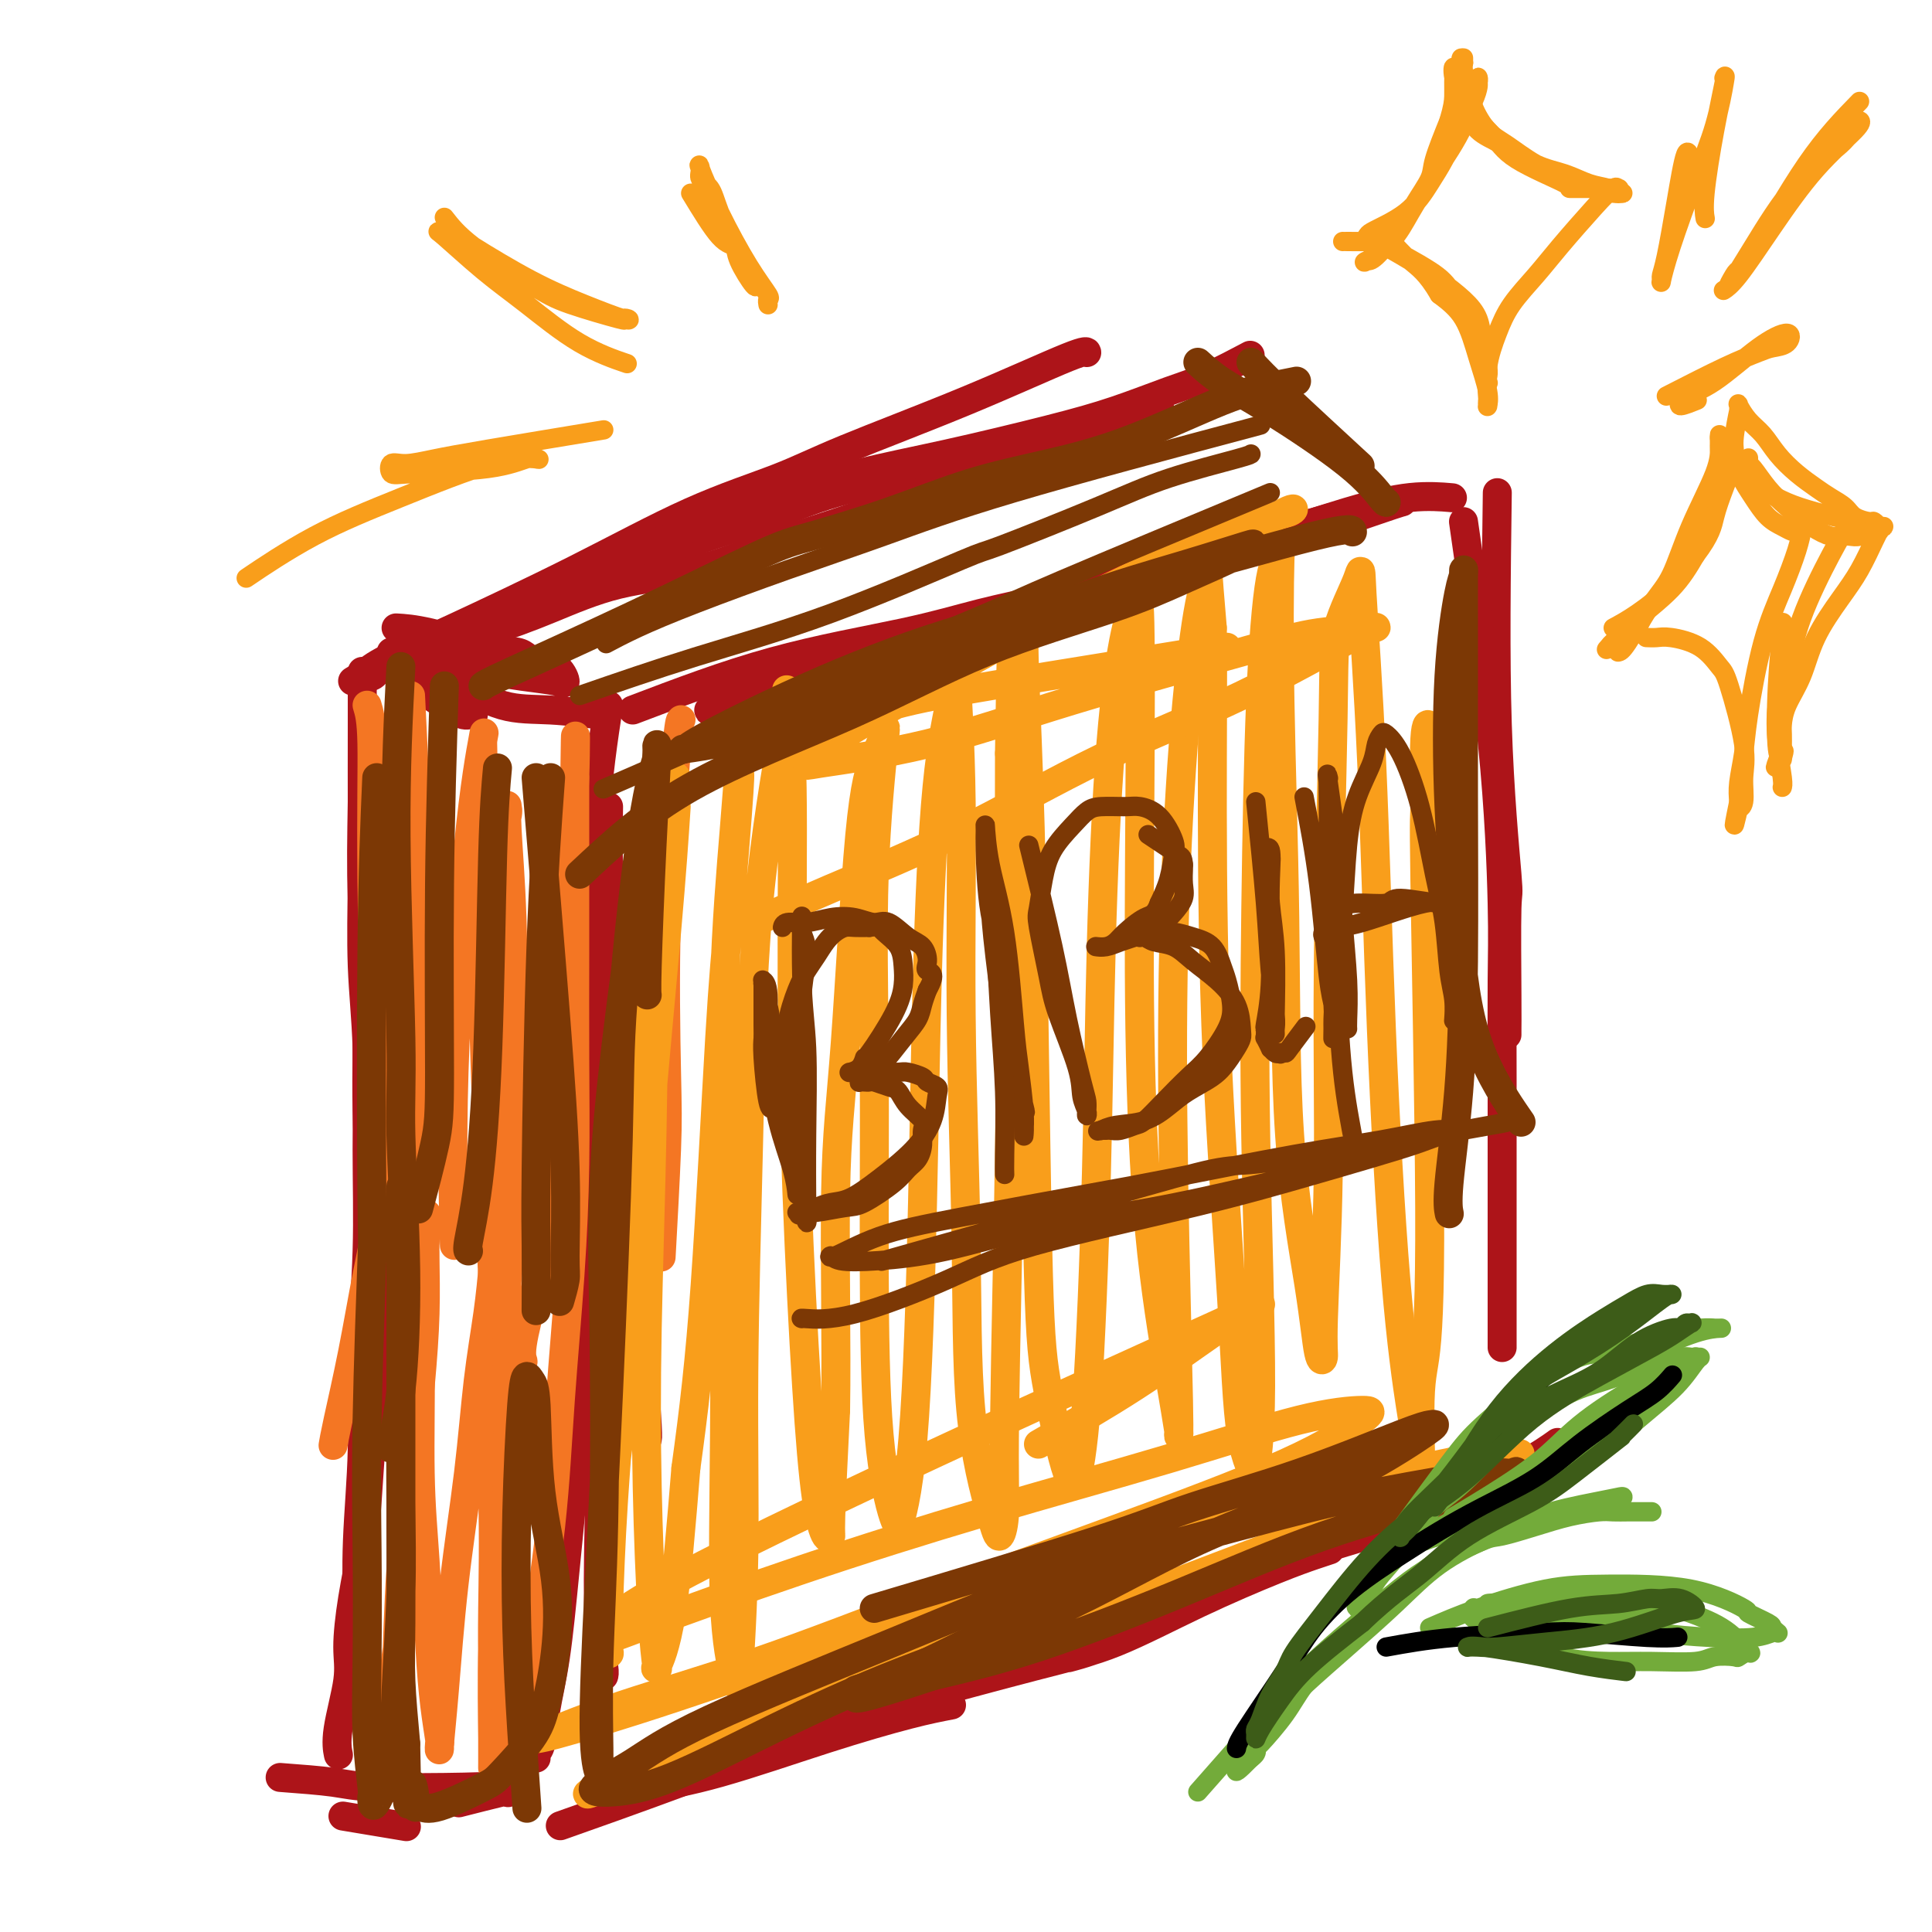 <svg viewBox='0 0 400 400' version='1.1' xmlns='http://www.w3.org/2000/svg' xmlns:xlink='http://www.w3.org/1999/xlink'><g fill='none' stroke='#AD1419' stroke-width='6' stroke-linecap='round' stroke-linejoin='round'><path d='M75,139c0.002,2.811 0.004,5.623 0,11c-0.004,5.377 -0.016,13.320 0,19c0.016,5.680 0.058,9.096 0,14c-0.058,4.904 -0.216,11.296 0,17c0.216,5.704 0.805,10.722 1,17c0.195,6.278 -0.004,13.817 0,21c0.004,7.183 0.211,14.010 0,21c-0.211,6.990 -0.841,14.141 -1,21c-0.159,6.859 0.154,13.425 0,20c-0.154,6.575 -0.773,13.160 -1,19c-0.227,5.840 -0.061,10.937 0,15c0.061,4.063 0.016,7.094 0,9c-0.016,1.906 -0.005,2.687 0,3c0.005,0.313 0.002,0.156 0,0'/><path d='M75,166c-0.122,6.926 -0.244,13.853 0,20c0.244,6.147 0.854,11.516 1,19c0.146,7.484 -0.170,17.083 0,25c0.170,7.917 0.827,14.153 1,18c0.173,3.847 -0.139,5.304 0,9c0.139,3.696 0.729,9.631 1,15c0.271,5.369 0.224,10.171 0,14c-0.224,3.829 -0.625,6.683 -1,11c-0.375,4.317 -0.725,10.095 -1,14c-0.275,3.905 -0.473,5.937 -1,9c-0.527,3.063 -1.381,7.158 -2,11c-0.619,3.842 -1.003,7.433 -1,10c0.003,2.567 0.393,4.111 0,7c-0.393,2.889 -1.567,7.124 -2,10c-0.433,2.876 -0.124,4.393 0,5c0.124,0.607 0.062,0.303 0,0'/><path d='M81,135c1.683,1.351 3.365,2.702 5,4c1.635,1.298 3.222,2.544 5,4c1.778,1.456 3.748,3.123 5,4c1.252,0.877 1.786,0.965 2,1c0.214,0.035 0.107,0.018 0,0'/><path d='M82,139c3.804,2.732 7.607,5.464 10,7c2.393,1.536 3.375,1.875 4,2c0.625,0.125 0.893,0.036 1,0c0.107,-0.036 0.054,-0.018 0,0'/><path d='M82,130c1.768,0.107 3.535,0.214 7,1c3.465,0.786 8.626,2.250 12,3c3.374,0.750 4.961,0.787 6,1c1.039,0.213 1.530,0.604 2,1c0.470,0.396 0.921,0.797 2,1c1.079,0.203 2.788,0.207 4,1c1.212,0.793 1.927,2.374 2,3c0.073,0.626 -0.495,0.297 -2,0c-1.505,-0.297 -3.947,-0.563 -7,-1c-3.053,-0.437 -6.717,-1.045 -10,-2c-3.283,-0.955 -6.186,-2.256 -8,-3c-1.814,-0.744 -2.539,-0.933 -3,-1c-0.461,-0.067 -0.657,-0.014 -1,0c-0.343,0.014 -0.834,-0.010 -1,0c-0.166,0.010 -0.008,0.056 0,0c0.008,-0.056 -0.135,-0.212 0,0c0.135,0.212 0.549,0.793 2,2c1.451,1.207 3.938,3.042 7,5c3.062,1.958 6.697,4.040 10,5c3.303,0.960 6.274,0.797 10,1c3.726,0.203 8.207,0.772 10,1c1.793,0.228 0.896,0.114 0,0'/><path d='M126,146c-1.094,7.105 -2.188,14.211 -3,26c-0.812,11.789 -1.341,28.263 -2,38c-0.659,9.737 -1.447,12.737 -2,17c-0.553,4.263 -0.872,9.789 -1,12c-0.128,2.211 -0.064,1.105 0,0'/><path d='M123,164c0.726,12.768 1.452,25.537 2,37c0.548,11.463 0.917,21.622 2,31c1.083,9.378 2.879,17.977 4,26c1.121,8.023 1.569,15.470 2,22c0.431,6.530 0.847,12.143 1,15c0.153,2.857 0.044,2.959 0,3c-0.044,0.041 -0.022,0.020 0,0'/><path d='M126,167c-0.050,3.541 -0.101,7.083 0,17c0.101,9.917 0.353,26.210 0,40c-0.353,13.790 -1.311,25.078 -2,32c-0.689,6.922 -1.109,9.479 -1,16c0.109,6.521 0.747,17.005 1,25c0.253,7.995 0.120,13.501 0,20c-0.120,6.499 -0.228,13.990 0,19c0.228,5.010 0.793,7.539 1,9c0.207,1.461 0.056,1.855 0,2c-0.056,0.145 -0.016,0.041 0,0c0.016,-0.041 0.008,-0.021 0,0'/><path d='M125,211c-0.252,3.964 -0.504,7.927 -1,16c-0.496,8.073 -1.235,20.255 -2,32c-0.765,11.745 -1.557,23.051 -2,30c-0.443,6.949 -0.538,9.539 -1,15c-0.462,5.461 -1.290,13.792 -2,21c-0.710,7.208 -1.300,13.294 -2,18c-0.700,4.706 -1.508,8.032 -2,11c-0.492,2.968 -0.668,5.579 -1,7c-0.332,1.421 -0.820,1.652 -1,2c-0.180,0.348 -0.051,0.814 0,1c0.051,0.186 0.026,0.093 0,0'/><path d='M58,368c4.134,0.311 8.268,0.623 11,1c2.732,0.377 4.062,0.820 9,1c4.938,0.180 13.485,0.099 18,0c4.515,-0.099 4.998,-0.215 6,0c1.002,0.215 2.523,0.762 3,1c0.477,0.238 -0.089,0.167 0,0c0.089,-0.167 0.832,-0.430 -1,0c-1.832,0.430 -6.238,1.551 -8,2c-1.762,0.449 -0.881,0.224 0,0'/><path d='M71,376c5.000,0.833 10.000,1.667 12,2c2.000,0.333 1.000,0.167 0,0'/><path d='M131,147c9.600,-3.649 19.199,-7.299 29,-10c9.801,-2.701 19.802,-4.454 27,-6c7.198,-1.546 11.593,-2.883 16,-4c4.407,-1.117 8.825,-2.012 13,-3c4.175,-0.988 8.109,-2.070 11,-3c2.891,-0.930 4.741,-1.710 6,-2c1.259,-0.290 1.926,-0.092 2,0c0.074,0.092 -0.444,0.076 0,0c0.444,-0.076 1.850,-0.213 0,0c-1.850,0.213 -6.957,0.775 -9,1c-2.043,0.225 -1.021,0.112 0,0'/><path d='M192,135c-3.355,0.536 -6.710,1.072 -13,3c-6.290,1.928 -15.515,5.249 -21,7c-5.485,1.751 -7.230,1.931 -8,2c-0.770,0.069 -0.567,0.027 -1,0c-0.433,-0.027 -1.504,-0.040 -2,0c-0.496,0.040 -0.417,0.132 0,0c0.417,-0.132 1.173,-0.487 4,-2c2.827,-1.513 7.726,-4.183 12,-6c4.274,-1.817 7.924,-2.781 13,-4c5.076,-1.219 11.577,-2.692 17,-4c5.423,-1.308 9.768,-2.450 15,-4c5.232,-1.550 11.351,-3.508 17,-5c5.649,-1.492 10.828,-2.518 16,-4c5.172,-1.482 10.339,-3.420 15,-5c4.661,-1.580 8.817,-2.801 13,-4c4.183,-1.199 8.392,-2.375 11,-3c2.608,-0.625 3.616,-0.700 5,-1c1.384,-0.300 3.145,-0.826 4,-1c0.855,-0.174 0.805,0.003 1,0c0.195,-0.003 0.635,-0.186 0,0c-0.635,0.186 -2.345,0.741 -6,2c-3.655,1.259 -9.253,3.224 -15,5c-5.747,1.776 -11.642,3.365 -14,4c-2.358,0.635 -1.179,0.318 0,0'/><path d='M196,132c-0.214,0.334 -0.429,0.667 -2,1c-1.571,0.333 -4.499,0.664 -3,0c1.499,-0.664 7.424,-2.325 13,-4c5.576,-1.675 10.804,-3.365 16,-5c5.196,-1.635 10.361,-3.216 16,-5c5.639,-1.784 11.754,-3.770 16,-5c4.246,-1.230 6.624,-1.702 11,-3c4.376,-1.298 10.750,-3.420 16,-5c5.250,-1.580 9.375,-2.618 13,-3c3.625,-0.382 6.750,-0.109 8,0c1.250,0.109 0.625,0.055 0,0'/><path d='M310,102c-0.226,16.857 -0.453,33.715 0,48c0.453,14.285 1.585,25.999 2,31c0.415,5.001 0.111,3.289 0,7c-0.111,3.711 -0.030,12.843 0,18c0.030,5.157 0.008,6.338 0,7c-0.008,0.662 -0.002,0.806 0,1c0.002,0.194 0.001,0.437 0,0c-0.001,-0.437 -0.000,-1.553 0,-2c0.000,-0.447 0.000,-0.223 0,0'/><path d='M303,108c2.309,16.058 4.619,32.116 6,46c1.381,13.884 1.834,25.595 2,33c0.166,7.405 0.044,10.505 0,16c-0.044,5.495 -0.012,13.385 0,21c0.012,7.615 0.003,14.955 0,21c-0.003,6.045 -0.001,10.796 0,16c0.001,5.204 0.000,10.863 0,14c-0.000,3.137 -0.000,3.754 0,4c0.000,0.246 0.000,0.123 0,0'/><path d='M116,378c7.215,-2.547 14.431,-5.094 25,-9c10.569,-3.906 24.492,-9.172 32,-12c7.508,-2.828 8.600,-3.219 15,-5c6.400,-1.781 18.109,-4.953 26,-7c7.891,-2.047 11.965,-2.969 17,-5c5.035,-2.031 11.033,-5.171 17,-8c5.967,-2.829 11.903,-5.348 16,-7c4.097,-1.652 6.353,-2.439 8,-3c1.647,-0.561 2.684,-0.897 3,-1c0.316,-0.103 -0.088,0.027 0,0c0.088,-0.027 0.667,-0.210 0,0c-0.667,0.210 -2.579,0.813 -6,2c-3.421,1.187 -8.350,2.957 -15,6c-6.650,3.043 -15.021,7.358 -21,10c-5.979,2.642 -9.565,3.612 -11,4c-1.435,0.388 -0.717,0.194 0,0'/><path d='M197,353c-2.439,0.467 -4.878,0.934 -9,2c-4.122,1.066 -9.928,2.731 -17,5c-7.072,2.269 -15.411,5.142 -22,7c-6.589,1.858 -11.428,2.699 -14,3c-2.572,0.301 -2.876,0.060 -3,0c-0.124,-0.060 -0.067,0.062 0,0c0.067,-0.062 0.145,-0.307 0,0c-0.145,0.307 -0.511,1.168 2,0c2.511,-1.168 7.901,-4.364 14,-7c6.099,-2.636 12.907,-4.710 19,-7c6.093,-2.290 11.472,-4.794 18,-7c6.528,-2.206 14.206,-4.114 21,-6c6.794,-1.886 12.704,-3.749 19,-6c6.296,-2.251 12.979,-4.891 19,-7c6.021,-2.109 11.379,-3.686 19,-6c7.621,-2.314 17.503,-5.363 23,-7c5.497,-1.637 6.607,-1.861 11,-4c4.393,-2.139 12.067,-6.191 17,-9c4.933,-2.809 7.124,-4.374 8,-5c0.876,-0.626 0.438,-0.313 0,0'/><path d='M83,135c2.419,-1.070 4.838,-2.140 11,-5c6.162,-2.860 16.068,-7.509 25,-12c8.932,-4.491 16.891,-8.822 24,-12c7.109,-3.178 13.369,-5.202 18,-7c4.631,-1.798 7.633,-3.371 14,-6c6.367,-2.629 16.098,-6.313 25,-10c8.902,-3.687 16.974,-7.377 21,-9c4.026,-1.623 4.008,-1.178 4,-1c-0.008,0.178 -0.004,0.089 0,0'/><path d='M73,141c2.314,-1.434 4.629,-2.868 10,-5c5.371,-2.132 13.800,-4.960 19,-7c5.200,-2.040 7.172,-3.290 11,-5c3.828,-1.710 9.513,-3.878 15,-6c5.487,-2.122 10.775,-4.196 16,-6c5.225,-1.804 10.388,-3.337 15,-5c4.612,-1.663 8.675,-3.458 14,-5c5.325,-1.542 11.912,-2.833 17,-4c5.088,-1.167 8.678,-2.211 12,-3c3.322,-0.789 6.377,-1.325 9,-2c2.623,-0.675 4.815,-1.490 7,-2c2.185,-0.510 4.364,-0.715 6,-1c1.636,-0.285 2.729,-0.650 4,-1c1.271,-0.350 2.722,-0.686 4,-1c1.278,-0.314 2.385,-0.606 3,-1c0.615,-0.394 0.738,-0.890 1,-1c0.262,-0.110 0.663,0.167 1,0c0.337,-0.167 0.612,-0.777 1,-1c0.388,-0.223 0.891,-0.061 1,0c0.109,0.061 -0.175,0.019 0,0c0.175,-0.019 0.810,-0.015 1,0c0.190,0.015 -0.064,0.043 0,0c0.064,-0.043 0.447,-0.155 0,0c-0.447,0.155 -1.723,0.578 -3,1'/><path d='M237,86c8.376,-1.995 -2.685,1.018 -9,3c-6.315,1.982 -7.883,2.934 -11,4c-3.117,1.066 -7.781,2.246 -13,4c-5.219,1.754 -10.991,4.081 -16,6c-5.009,1.919 -9.254,3.429 -14,5c-4.746,1.571 -9.993,3.203 -15,5c-5.007,1.797 -9.774,3.758 -15,5c-5.226,1.242 -10.913,1.764 -16,3c-5.087,1.236 -9.575,3.187 -14,5c-4.425,1.813 -8.785,3.490 -14,5c-5.215,1.510 -11.283,2.855 -15,4c-3.717,1.145 -5.083,2.092 -6,3c-0.917,0.908 -1.385,1.779 -2,2c-0.615,0.221 -1.377,-0.207 -2,0c-0.623,0.207 -1.108,1.050 -1,1c0.108,-0.050 0.808,-0.993 2,-2c1.192,-1.007 2.877,-2.077 7,-4c4.123,-1.923 10.685,-4.698 16,-7c5.315,-2.302 9.383,-4.132 14,-6c4.617,-1.868 9.783,-3.776 15,-6c5.217,-2.224 10.484,-4.766 16,-7c5.516,-2.234 11.282,-4.162 17,-6c5.718,-1.838 11.388,-3.588 17,-5c5.612,-1.412 11.164,-2.487 18,-4c6.836,-1.513 14.954,-3.464 21,-5c6.046,-1.536 10.021,-2.657 14,-4c3.979,-1.343 7.964,-2.906 11,-4c3.036,-1.094 5.125,-1.718 8,-3c2.875,-1.282 6.536,-3.224 8,-4c1.464,-0.776 0.732,-0.388 0,0'/></g>
<g fill='none' stroke='#F47623' stroke-width='6' stroke-linecap='round' stroke-linejoin='round'><path d='M76,146c0.450,1.468 0.900,2.936 1,8c0.100,5.064 -0.150,13.722 0,28c0.150,14.278 0.699,34.174 1,47c0.301,12.826 0.354,18.583 0,23c-0.354,4.417 -1.114,7.496 -2,12c-0.886,4.504 -1.897,10.434 -3,16c-1.103,5.566 -2.297,10.768 -3,14c-0.703,3.232 -0.915,4.495 -1,5c-0.085,0.505 -0.042,0.253 0,0'/><path d='M85,144c0.308,6.226 0.616,12.453 1,21c0.384,8.547 0.845,19.416 1,27c0.155,7.584 0.004,11.885 0,18c-0.004,6.115 0.141,14.045 0,25c-0.141,10.955 -0.566,24.935 -1,33c-0.434,8.065 -0.876,10.216 -1,17c-0.124,6.784 0.072,18.201 0,26c-0.072,7.799 -0.411,11.981 -1,17c-0.589,5.019 -1.429,10.877 -2,15c-0.571,4.123 -0.872,6.511 -1,9c-0.128,2.489 -0.084,5.079 0,7c0.084,1.921 0.208,3.175 0,4c-0.208,0.825 -0.747,1.222 -1,2c-0.253,0.778 -0.220,1.937 0,1c0.220,-0.937 0.626,-3.969 1,-7c0.374,-3.031 0.717,-6.059 1,-12c0.283,-5.941 0.507,-14.795 1,-22c0.493,-7.205 1.257,-12.761 2,-19c0.743,-6.239 1.467,-13.160 2,-19c0.533,-5.840 0.875,-10.598 1,-15c0.125,-4.402 0.034,-8.448 0,-11c-0.034,-2.552 -0.009,-3.610 0,-4c0.009,-0.390 0.003,-0.111 0,0c-0.003,0.111 -0.001,0.056 0,0'/><path d='M88,257c1.008,-14.774 -0.473,2.792 -1,12c-0.527,9.208 -0.100,10.060 0,15c0.100,4.940 -0.127,13.969 0,21c0.127,7.031 0.608,12.065 1,18c0.392,5.935 0.694,12.770 1,18c0.306,5.230 0.617,8.854 1,12c0.383,3.146 0.837,5.813 1,7c0.163,1.187 0.035,0.892 0,1c-0.035,0.108 0.025,0.618 0,1c-0.025,0.382 -0.134,0.636 0,-1c0.134,-1.636 0.512,-5.161 1,-11c0.488,-5.839 1.087,-13.993 2,-22c0.913,-8.007 2.140,-15.868 3,-23c0.860,-7.132 1.355,-13.533 2,-19c0.645,-5.467 1.442,-9.998 2,-14c0.558,-4.002 0.877,-7.474 1,-9c0.123,-1.526 0.051,-1.107 0,-1c-0.051,0.107 -0.080,-0.099 0,0c0.080,0.099 0.270,0.501 0,3c-0.270,2.499 -1.001,7.093 -1,15c0.001,7.907 0.732,19.126 1,29c0.268,9.874 0.072,18.403 0,24c-0.072,5.597 -0.019,8.262 0,13c0.019,4.738 0.004,11.550 0,15c-0.004,3.450 0.002,3.537 0,4c-0.002,0.463 -0.012,1.300 0,1c0.012,-0.300 0.048,-1.738 0,-6c-0.048,-4.262 -0.178,-11.349 0,-20c0.178,-8.651 0.663,-18.868 1,-29c0.337,-10.132 0.525,-20.181 1,-30c0.475,-9.819 1.238,-19.410 2,-29'/><path d='M106,252c0.685,-22.286 0.398,-21.501 0,-26c-0.398,-4.499 -0.905,-14.281 -1,-21c-0.095,-6.719 0.224,-10.377 0,-15c-0.224,-4.623 -0.989,-10.213 -1,-14c-0.011,-3.787 0.733,-5.770 1,-7c0.267,-1.230 0.059,-1.706 0,-2c-0.059,-0.294 0.033,-0.405 0,0c-0.033,0.405 -0.191,1.326 0,5c0.191,3.674 0.732,10.102 1,18c0.268,7.898 0.265,17.267 0,25c-0.265,7.733 -0.790,13.829 -1,25c-0.210,11.171 -0.105,27.416 0,40c0.105,12.584 0.209,21.508 0,30c-0.209,8.492 -0.732,16.553 -1,23c-0.268,6.447 -0.280,11.280 0,15c0.280,3.720 0.853,6.329 1,8c0.147,1.671 -0.133,2.406 0,3c0.133,0.594 0.679,1.047 1,1c0.321,-0.047 0.418,-0.595 1,-3c0.582,-2.405 1.648,-6.667 3,-14c1.352,-7.333 2.989,-17.738 4,-27c1.011,-9.262 1.395,-17.383 2,-26c0.605,-8.617 1.430,-17.730 2,-26c0.570,-8.270 0.885,-15.696 1,-23c0.115,-7.304 0.031,-14.485 0,-22c-0.031,-7.515 -0.008,-15.365 0,-22c0.008,-6.635 0.002,-12.054 0,-17c-0.002,-4.946 -0.001,-9.419 0,-12c0.001,-2.581 0.000,-3.272 0,-4c-0.000,-0.728 -0.000,-1.494 0,-2c0.000,-0.506 0.000,-0.753 0,-1'/><path d='M119,161c0.202,-16.286 0.208,-5.503 0,0c-0.208,5.503 -0.629,5.724 -1,11c-0.371,5.276 -0.693,15.605 -1,25c-0.307,9.395 -0.601,17.855 -1,27c-0.399,9.145 -0.905,18.974 -2,27c-1.095,8.026 -2.780,14.249 -4,19c-1.220,4.751 -1.976,8.028 -2,10c-0.024,1.972 0.683,2.637 0,1c-0.683,-1.637 -2.758,-5.576 -4,-8c-1.242,-2.424 -1.653,-3.333 -2,-9c-0.347,-5.667 -0.629,-16.094 -1,-27c-0.371,-10.906 -0.829,-22.293 -1,-33c-0.171,-10.707 -0.054,-20.734 0,-29c0.054,-8.266 0.045,-14.773 0,-18c-0.045,-3.227 -0.128,-3.176 0,-4c0.128,-0.824 0.465,-2.525 0,0c-0.465,2.525 -1.733,9.275 -3,22c-1.267,12.725 -2.533,31.426 -3,47c-0.467,15.574 -0.133,28.021 0,33c0.133,4.979 0.067,2.489 0,0'/><path d='M141,149c-0.198,0.135 -0.397,0.271 -1,7c-0.603,6.729 -1.612,20.052 -2,33c-0.388,12.948 -0.156,25.522 0,33c0.156,7.478 0.234,9.859 0,16c-0.234,6.141 -0.781,16.040 -1,20c-0.219,3.960 -0.109,1.980 0,0'/></g>
<g fill='none' stroke='#F99E1B' stroke-width='6' stroke-linecap='round' stroke-linejoin='round'><path d='M140,167c-0.425,6.472 -0.850,12.943 -2,26c-1.150,13.057 -3.025,32.698 -4,45c-0.975,12.302 -1.051,17.263 -2,27c-0.949,9.737 -2.772,24.250 -4,34c-1.228,9.750 -1.860,14.736 -2,19c-0.140,4.264 0.210,7.805 0,12c-0.210,4.195 -0.982,9.045 -1,11c-0.018,1.955 0.719,1.015 1,1c0.281,-0.015 0.106,0.894 0,0c-0.106,-0.894 -0.143,-3.592 0,-9c0.143,-5.408 0.464,-13.527 1,-22c0.536,-8.473 1.285,-17.299 2,-27c0.715,-9.701 1.396,-20.277 2,-31c0.604,-10.723 1.133,-21.594 2,-32c0.867,-10.406 2.074,-20.348 3,-29c0.926,-8.652 1.572,-16.014 2,-21c0.428,-4.986 0.637,-7.597 1,-9c0.363,-1.403 0.878,-1.599 1,-1c0.122,0.599 -0.150,1.993 -1,8c-0.850,6.007 -2.277,16.626 -3,28c-0.723,11.374 -0.740,23.501 -1,37c-0.260,13.499 -0.763,28.368 -1,41c-0.237,12.632 -0.210,23.025 0,33c0.210,9.975 0.601,19.530 1,26c0.399,6.470 0.806,9.855 1,11c0.194,1.145 0.176,0.049 0,0c-0.176,-0.049 -0.509,0.948 0,0c0.509,-0.948 1.860,-3.842 3,-11c1.140,-7.158 2.070,-18.579 3,-30'/><path d='M142,304c1.676,-12.172 2.866,-22.102 4,-38c1.134,-15.898 2.213,-37.763 3,-51c0.787,-13.237 1.281,-17.847 2,-26c0.719,-8.153 1.663,-19.848 2,-25c0.337,-5.152 0.066,-3.760 0,-4c-0.066,-0.240 0.074,-2.113 0,-1c-0.074,1.113 -0.361,5.211 -1,13c-0.639,7.789 -1.629,19.268 -2,32c-0.371,12.732 -0.124,26.716 0,43c0.124,16.284 0.123,34.866 0,50c-0.123,15.134 -0.369,26.820 0,35c0.369,8.180 1.352,12.855 2,15c0.648,2.145 0.961,1.759 1,2c0.039,0.241 -0.197,1.108 0,-3c0.197,-4.108 0.827,-13.192 1,-24c0.173,-10.808 -0.111,-23.342 0,-38c0.111,-14.658 0.617,-31.441 1,-48c0.383,-16.559 0.642,-32.894 2,-48c1.358,-15.106 3.813,-28.984 5,-36c1.187,-7.016 1.105,-7.170 1,-8c-0.105,-0.830 -0.232,-2.337 0,0c0.232,2.337 0.825,8.517 1,19c0.175,10.483 -0.066,25.269 0,40c0.066,14.731 0.438,29.407 1,44c0.562,14.593 1.313,29.103 2,40c0.687,10.897 1.311,18.182 2,23c0.689,4.818 1.442,7.168 2,8c0.558,0.832 0.919,0.147 1,0c0.081,-0.147 -0.120,0.244 0,-4c0.120,-4.244 0.560,-13.122 1,-22'/><path d='M173,292c0.226,-12.968 -0.209,-32.387 0,-45c0.209,-12.613 1.063,-18.421 2,-31c0.937,-12.579 1.956,-31.928 3,-43c1.044,-11.072 2.112,-13.866 3,-16c0.888,-2.134 1.597,-3.609 2,-5c0.403,-1.391 0.501,-2.698 0,2c-0.501,4.698 -1.602,15.400 -2,27c-0.398,11.600 -0.092,24.097 0,38c0.092,13.903 -0.031,29.211 0,43c0.031,13.789 0.214,26.058 1,35c0.786,8.942 2.175,14.555 3,17c0.825,2.445 1.085,1.721 1,2c-0.085,0.279 -0.515,1.562 0,0c0.515,-1.562 1.977,-5.970 3,-18c1.023,-12.030 1.609,-31.682 2,-49c0.391,-17.318 0.587,-32.303 1,-47c0.413,-14.697 1.043,-29.108 2,-39c0.957,-9.892 2.241,-15.267 3,-19c0.759,-3.733 0.992,-5.824 1,-7c0.008,-1.176 -0.208,-1.438 0,3c0.208,4.438 0.840,13.576 1,26c0.160,12.424 -0.150,28.135 0,44c0.150,15.865 0.762,31.886 1,46c0.238,14.114 0.101,26.322 1,36c0.899,9.678 2.833,16.825 4,21c1.167,4.175 1.567,5.379 2,5c0.433,-0.379 0.901,-2.339 1,-5c0.099,-2.661 -0.169,-6.023 0,-20c0.169,-13.977 0.776,-38.571 1,-55c0.224,-16.429 0.064,-24.694 0,-37c-0.064,-12.306 -0.032,-28.653 0,-45'/><path d='M209,156c0.411,-29.116 0.439,-20.906 1,-19c0.561,1.906 1.656,-2.491 2,-5c0.344,-2.509 -0.061,-3.131 0,2c0.061,5.131 0.590,16.014 1,28c0.410,11.986 0.703,25.074 1,44c0.297,18.926 0.600,43.690 1,58c0.400,14.310 0.897,18.165 2,24c1.103,5.835 2.810,13.649 4,17c1.190,3.351 1.862,2.238 2,2c0.138,-0.238 -0.259,0.398 0,-1c0.259,-1.398 1.175,-4.828 2,-16c0.825,-11.172 1.558,-30.084 2,-47c0.442,-16.916 0.591,-31.837 1,-47c0.409,-15.163 1.076,-30.568 2,-42c0.924,-11.432 2.103,-18.893 3,-23c0.897,-4.107 1.512,-4.862 2,-6c0.488,-1.138 0.848,-2.658 1,4c0.152,6.658 0.097,21.495 0,37c-0.097,15.505 -0.237,31.679 0,47c0.237,15.321 0.849,29.789 2,42c1.151,12.211 2.841,22.164 4,29c1.159,6.836 1.787,10.555 2,12c0.213,1.445 0.009,0.617 0,1c-0.009,0.383 0.175,1.976 0,-7c-0.175,-8.976 -0.708,-28.522 -1,-46c-0.292,-17.478 -0.342,-32.889 0,-48c0.342,-15.111 1.075,-29.922 2,-42c0.925,-12.078 2.042,-21.423 3,-27c0.958,-5.577 1.758,-7.386 2,-9c0.242,-1.614 -0.074,-3.033 0,-1c0.074,2.033 0.537,7.516 1,13'/><path d='M251,130c0.138,8.070 -0.018,22.244 0,38c0.018,15.756 0.210,33.092 1,51c0.790,17.908 2.178,36.387 3,50c0.822,13.613 1.078,22.360 2,28c0.922,5.640 2.509,8.173 3,9c0.491,0.827 -0.115,-0.051 0,-2c0.115,-1.949 0.950,-4.970 1,-17c0.050,-12.030 -0.687,-33.070 -1,-51c-0.313,-17.930 -0.203,-32.750 0,-48c0.203,-15.250 0.498,-30.930 1,-43c0.502,-12.070 1.210,-20.530 2,-25c0.790,-4.470 1.662,-4.950 2,-6c0.338,-1.050 0.142,-2.671 0,2c-0.142,4.671 -0.232,15.634 0,29c0.232,13.366 0.784,29.135 1,45c0.216,15.865 0.095,31.827 1,45c0.905,13.173 2.835,23.559 4,31c1.165,7.441 1.565,11.938 2,14c0.435,2.062 0.905,1.689 1,1c0.095,-0.689 -0.185,-1.694 0,-8c0.185,-6.306 0.835,-17.913 1,-30c0.165,-12.087 -0.153,-24.655 0,-42c0.153,-17.345 0.779,-39.466 1,-52c0.221,-12.534 0.036,-15.479 1,-19c0.964,-3.521 3.076,-7.616 4,-10c0.924,-2.384 0.661,-3.057 1,3c0.339,6.057 1.282,18.844 2,35c0.718,16.156 1.213,35.681 2,55c0.787,19.319 1.866,38.432 3,52c1.134,13.568 2.324,21.591 3,26c0.676,4.409 0.838,5.205 1,6'/><path d='M293,297c2.043,27.845 1.150,8.956 1,-1c-0.150,-9.956 0.442,-10.980 1,-15c0.558,-4.020 1.082,-11.036 1,-31c-0.082,-19.964 -0.769,-52.876 -1,-68c-0.231,-15.124 -0.006,-12.461 0,-15c0.006,-2.539 -0.209,-10.279 0,-14c0.209,-3.721 0.841,-3.424 1,-2c0.159,1.424 -0.153,3.976 0,11c0.153,7.024 0.773,18.522 1,31c0.227,12.478 0.061,25.936 0,33c-0.061,7.064 -0.017,7.732 0,8c0.017,0.268 0.009,0.134 0,0'/><path d='M254,134c-12.765,2.064 -25.530,4.128 -37,6c-11.470,1.872 -21.646,3.554 -28,5c-6.354,1.446 -8.888,2.658 -10,3c-1.112,0.342 -0.804,-0.187 0,-1c0.804,-0.813 2.104,-1.911 7,-5c4.896,-3.089 13.389,-8.170 22,-12c8.611,-3.830 17.341,-6.410 25,-9c7.659,-2.590 14.249,-5.188 20,-8c5.751,-2.812 10.664,-5.836 13,-7c2.336,-1.164 2.097,-0.468 1,0c-1.097,0.468 -3.050,0.708 -9,3c-5.950,2.292 -15.897,6.635 -25,11c-9.103,4.365 -17.362,8.751 -25,13c-7.638,4.249 -14.655,8.359 -21,12c-6.345,3.641 -12.020,6.811 -15,9c-2.980,2.189 -3.266,3.397 -4,4c-0.734,0.603 -1.915,0.600 2,0c3.915,-0.600 12.925,-1.796 22,-4c9.075,-2.204 18.216,-5.416 30,-9c11.784,-3.584 26.212,-7.542 35,-10c8.788,-2.458 11.937,-3.418 16,-4c4.063,-0.582 9.039,-0.786 11,-1c1.961,-0.214 0.906,-0.436 -4,2c-4.906,2.436 -13.663,7.532 -23,12c-9.337,4.468 -19.254,8.310 -29,13c-9.746,4.690 -19.321,10.229 -29,15c-9.679,4.771 -19.460,8.774 -27,12c-7.540,3.226 -12.838,5.676 -16,7c-3.162,1.324 -4.189,1.521 -3,1c1.189,-0.521 4.595,-1.761 8,-3'/><path d='M161,189c1.333,-0.500 0.667,-0.250 0,0'/><path d='M215,299c6.852,-3.963 13.704,-7.927 20,-12c6.296,-4.073 12.036,-8.257 16,-11c3.964,-2.743 6.151,-4.047 8,-5c1.849,-0.953 3.358,-1.557 0,0c-3.358,1.557 -11.584,5.274 -22,10c-10.416,4.726 -23.021,10.462 -35,16c-11.979,5.538 -23.332,10.879 -34,16c-10.668,5.121 -20.649,10.024 -28,14c-7.351,3.976 -12.070,7.027 -14,9c-1.930,1.973 -1.069,2.870 0,3c1.069,0.130 2.346,-0.508 9,-3c6.654,-2.492 18.687,-6.840 31,-11c12.313,-4.160 24.908,-8.132 38,-12c13.092,-3.868 26.681,-7.630 38,-11c11.319,-3.370 20.369,-6.347 27,-8c6.631,-1.653 10.845,-1.982 13,-2c2.155,-0.018 2.251,0.274 0,2c-2.251,1.726 -6.849,4.886 -16,9c-9.151,4.114 -22.855,9.183 -36,14c-13.145,4.817 -25.731,9.382 -38,14c-12.269,4.618 -24.221,9.289 -35,13c-10.779,3.711 -20.384,6.462 -28,9c-7.616,2.538 -13.243,4.864 -16,6c-2.757,1.136 -2.645,1.083 -2,1c0.645,-0.083 1.822,-0.198 8,-2c6.178,-1.802 17.356,-5.293 31,-10c13.644,-4.707 29.756,-10.631 46,-16c16.244,-5.369 32.622,-10.185 49,-15'/><path d='M245,317c28.088,-8.681 32.309,-9.384 40,-11c7.691,-1.616 18.851,-4.144 24,-5c5.149,-0.856 4.285,-0.039 5,0c0.715,0.039 3.007,-0.702 -7,3c-10.007,3.702 -32.314,11.845 -46,17c-13.686,5.155 -18.751,7.321 -30,11c-11.249,3.679 -28.682,8.870 -43,14c-14.318,5.130 -25.522,10.197 -35,14c-9.478,3.803 -17.231,6.342 -22,8c-4.769,1.658 -6.553,2.436 -8,3c-1.447,0.564 -2.556,0.914 1,-1c3.556,-1.914 11.778,-6.090 24,-11c12.222,-4.910 28.444,-10.553 41,-15c12.556,-4.447 21.444,-7.699 25,-9c3.556,-1.301 1.778,-0.650 0,0'/></g>
<g fill='none' stroke='#7C3805' stroke-width='6' stroke-linecap='round' stroke-linejoin='round'><path d='M111,161c1.462,17.600 2.924,35.200 4,49c1.076,13.800 1.766,23.800 2,32c0.234,8.200 0.011,14.600 0,18c-0.011,3.400 0.189,3.800 0,5c-0.189,1.200 -0.768,3.200 -1,4c-0.232,0.800 -0.116,0.400 0,0'/><path d='M114,161c-0.732,9.973 -1.464,19.946 -2,35c-0.536,15.054 -0.876,35.190 -1,46c-0.124,10.810 -0.033,12.295 0,16c0.033,3.705 0.010,9.630 0,12c-0.010,2.370 -0.005,1.185 0,0'/><path d='M103,159c-0.354,3.834 -0.708,7.668 -1,18c-0.292,10.332 -0.523,27.161 -1,40c-0.477,12.839 -1.200,21.689 -2,28c-0.800,6.311 -1.677,10.084 -2,12c-0.323,1.916 -0.092,1.976 0,2c0.092,0.024 0.046,0.012 0,0'/><path d='M92,142c-0.429,13.271 -0.858,26.542 -1,41c-0.142,14.458 0.003,30.102 0,39c-0.003,8.898 -0.155,11.049 -1,15c-0.845,3.951 -2.384,9.700 -3,12c-0.616,2.300 -0.308,1.150 0,0'/><path d='M83,138c-0.545,10.464 -1.090,20.927 -1,35c0.090,14.073 0.815,31.754 1,42c0.185,10.246 -0.172,13.055 0,20c0.172,6.945 0.871,18.027 1,28c0.129,9.973 -0.311,18.839 -1,25c-0.689,6.161 -1.625,9.617 -2,11c-0.375,1.383 -0.187,0.691 0,0'/><path d='M78,161c-0.415,9.614 -0.829,19.228 -1,36c-0.171,16.772 -0.098,40.703 0,51c0.098,10.297 0.221,6.962 0,13c-0.221,6.038 -0.788,21.450 -1,33c-0.212,11.550 -0.071,19.238 0,27c0.071,7.762 0.071,15.599 0,22c-0.071,6.401 -0.214,11.368 0,16c0.214,4.632 0.786,8.930 1,11c0.214,2.070 0.070,1.913 0,2c-0.070,0.087 -0.068,0.419 0,1c0.068,0.581 0.200,1.412 1,0c0.800,-1.412 2.267,-5.067 3,-9c0.733,-3.933 0.732,-8.143 1,-14c0.268,-5.857 0.804,-13.360 1,-20c0.196,-6.640 0.053,-12.417 0,-19c-0.053,-6.583 -0.014,-13.970 0,-20c0.014,-6.030 0.004,-10.701 0,-16c-0.004,-5.299 -0.001,-11.225 0,-16c0.001,-4.775 0.000,-8.398 0,-10c-0.000,-1.602 -0.000,-1.184 0,-2c0.000,-0.816 -0.000,-2.867 0,0c0.000,2.867 0.000,10.651 0,17c-0.000,6.349 -0.001,11.262 0,17c0.001,5.738 0.003,12.300 0,18c-0.003,5.700 -0.011,10.538 0,17c0.011,6.462 0.041,14.547 0,20c-0.041,5.453 -0.155,8.272 0,12c0.155,3.728 0.577,8.364 1,13'/><path d='M84,361c0.318,19.200 0.614,11.201 1,9c0.386,-2.201 0.863,1.397 1,3c0.137,1.603 -0.066,1.212 0,1c0.066,-0.212 0.402,-0.246 1,0c0.598,0.246 1.458,0.773 4,0c2.542,-0.773 6.765,-2.846 9,-4c2.235,-1.154 2.483,-1.388 4,-3c1.517,-1.612 4.305,-4.601 6,-7c1.695,-2.399 2.297,-4.208 3,-7c0.703,-2.792 1.506,-6.569 2,-11c0.494,-4.431 0.679,-9.518 0,-15c-0.679,-5.482 -2.223,-11.358 -3,-18c-0.777,-6.642 -0.786,-14.050 -1,-18c-0.214,-3.950 -0.632,-4.444 -1,-5c-0.368,-0.556 -0.684,-1.175 -1,-1c-0.316,0.175 -0.631,1.145 -1,6c-0.369,4.855 -0.792,13.594 -1,22c-0.208,8.406 -0.200,16.480 0,24c0.200,7.520 0.592,14.486 1,21c0.408,6.514 0.831,12.575 1,15c0.169,2.425 0.085,1.212 0,0'/><path d='M135,162c-3.682,25.482 -7.365,50.965 -9,69c-1.635,18.035 -1.223,28.624 -1,42c0.223,13.376 0.257,29.539 0,42c-0.257,12.461 -0.805,21.222 -1,29c-0.195,7.778 -0.036,14.575 0,18c0.036,3.425 -0.051,3.477 0,4c0.051,0.523 0.242,1.515 0,1c-0.242,-0.515 -0.915,-2.537 -1,-9c-0.085,-6.463 0.420,-17.366 1,-29c0.580,-11.634 1.235,-24.000 2,-41c0.765,-17.000 1.641,-38.633 2,-52c0.359,-13.367 0.202,-18.466 1,-29c0.798,-10.534 2.551,-26.501 4,-36c1.449,-9.499 2.595,-12.528 3,-14c0.405,-1.472 0.070,-1.385 0,-2c-0.070,-0.615 0.125,-1.930 0,1c-0.125,2.930 -0.570,10.105 -1,19c-0.430,8.895 -0.847,19.510 -1,25c-0.153,5.490 -0.044,5.854 0,6c0.044,0.146 0.022,0.073 0,0'/><path d='M120,181c6.649,-6.241 13.297,-12.481 23,-18c9.703,-5.519 22.459,-10.315 33,-15c10.541,-4.685 18.865,-9.258 28,-13c9.135,-3.742 19.080,-6.652 26,-9c6.920,-2.348 10.817,-4.136 15,-6c4.183,-1.864 8.654,-3.806 11,-5c2.346,-1.194 2.566,-1.640 3,-2c0.434,-0.360 1.080,-0.633 -1,0c-2.080,0.633 -6.887,2.172 -13,4c-6.113,1.828 -13.531,3.943 -22,7c-8.469,3.057 -17.989,7.054 -27,11c-9.011,3.946 -17.513,7.839 -25,11c-7.487,3.161 -13.961,5.589 -19,7c-5.039,1.411 -8.645,1.804 -10,2c-1.355,0.196 -0.461,0.194 0,0c0.461,-0.194 0.488,-0.578 5,-3c4.512,-2.422 13.510,-6.880 23,-11c9.490,-4.120 19.471,-7.902 30,-11c10.529,-3.098 21.606,-5.511 35,-9c13.394,-3.489 29.106,-8.055 37,-10c7.894,-1.945 7.970,-1.270 8,-1c0.030,0.270 0.015,0.135 0,0'/><path d='M181,333c17.686,-5.276 35.372,-10.552 46,-14c10.628,-3.448 14.197,-5.068 20,-7c5.803,-1.932 13.840,-4.175 22,-7c8.160,-2.825 16.445,-6.233 21,-8c4.555,-1.767 5.382,-1.892 6,-2c0.618,-0.108 1.029,-0.200 1,0c-0.029,0.200 -0.496,0.691 -4,3c-3.504,2.309 -10.043,6.437 -18,10c-7.957,3.563 -17.331,6.561 -27,11c-9.669,4.439 -19.635,10.318 -30,15c-10.365,4.682 -21.131,8.169 -31,12c-9.869,3.831 -18.843,8.008 -27,12c-8.157,3.992 -15.499,7.799 -21,10c-5.501,2.201 -9.162,2.797 -12,3c-2.838,0.203 -4.853,0.014 -4,-1c0.853,-1.014 4.573,-2.852 8,-5c3.427,-2.148 6.560,-4.605 16,-9c9.440,-4.395 25.187,-10.728 38,-16c12.813,-5.272 22.693,-9.483 33,-13c10.307,-3.517 21.040,-6.339 31,-9c9.960,-2.661 19.146,-5.162 27,-7c7.854,-1.838 14.377,-3.015 20,-4c5.623,-0.985 10.348,-1.778 13,-2c2.652,-0.222 3.233,0.126 4,0c0.767,-0.126 1.720,-0.727 0,0c-1.720,0.727 -6.113,2.780 -13,5c-6.887,2.220 -16.269,4.605 -26,8c-9.731,3.395 -19.812,7.799 -30,12c-10.188,4.201 -20.482,8.200 -29,11c-8.518,2.800 -15.259,4.400 -22,6'/><path d='M193,347c-21.555,7.172 -15.441,4.101 -14,3c1.441,-1.101 -1.789,-0.233 -2,0c-0.211,0.233 2.597,-0.168 11,-4c8.403,-3.832 22.401,-11.095 28,-14c5.599,-2.905 2.800,-1.453 0,0'/><path d='M314,231c0.800,1.163 1.600,2.326 0,0c-1.600,-2.326 -5.599,-8.139 -8,-15c-2.401,-6.861 -3.204,-14.768 -4,-23c-0.796,-8.232 -1.586,-16.789 -2,-26c-0.414,-9.211 -0.451,-19.075 0,-27c0.451,-7.925 1.389,-13.911 2,-17c0.611,-3.089 0.896,-3.280 1,-4c0.104,-0.720 0.026,-1.967 0,0c-0.026,1.967 -0.000,7.148 0,15c0.000,7.852 -0.024,18.374 0,30c0.024,11.626 0.098,24.356 0,35c-0.098,10.644 -0.366,19.204 -1,27c-0.634,7.796 -1.632,14.830 -2,19c-0.368,4.170 -0.105,5.477 0,6c0.105,0.523 0.053,0.261 0,0'/><path d='M248,75c1.412,1.290 2.823,2.580 5,4c2.177,1.420 5.119,2.969 10,6c4.881,3.031 11.700,7.544 16,11c4.300,3.456 6.081,5.853 7,7c0.919,1.147 0.977,1.042 1,1c0.023,-0.042 0.012,-0.021 0,0'/><path d='M259,75c1.400,1.511 2.800,3.022 7,7c4.200,3.978 11.200,10.422 14,13c2.800,2.578 1.400,1.289 0,0'/><path d='M100,142c0.288,-0.248 0.575,-0.497 6,-3c5.425,-2.503 15.987,-7.261 26,-12c10.013,-4.739 19.476,-9.460 25,-12c5.524,-2.540 7.110,-2.899 11,-4c3.890,-1.101 10.085,-2.946 16,-5c5.915,-2.054 11.550,-4.319 17,-6c5.450,-1.681 10.715,-2.780 16,-4c5.285,-1.220 10.590,-2.562 17,-5c6.410,-2.438 13.924,-5.973 19,-8c5.076,-2.027 7.713,-2.546 10,-3c2.287,-0.454 4.225,-0.844 5,-1c0.775,-0.156 0.388,-0.078 0,0'/></g>
<g fill='none' stroke='#7C3805' stroke-width='4' stroke-linecap='round' stroke-linejoin='round'><path d='M120,144c7.764,-2.686 15.528,-5.372 24,-8c8.472,-2.628 17.654,-5.199 28,-9c10.346,-3.801 21.858,-8.833 27,-11c5.142,-2.167 3.914,-1.470 8,-3c4.086,-1.530 13.487,-5.286 20,-8c6.513,-2.714 10.137,-4.387 15,-6c4.863,-1.613 10.963,-3.165 14,-4c3.037,-0.835 3.011,-0.953 3,-1c-0.011,-0.047 -0.005,-0.024 0,0'/><path d='M263,102c-16.927,7.049 -33.854,14.097 -43,18c-9.146,3.903 -10.512,4.659 -16,7c-5.488,2.341 -15.100,6.267 -23,10c-7.900,3.733 -14.088,7.274 -24,12c-9.912,4.726 -23.546,10.636 -29,13c-5.454,2.364 -2.727,1.182 0,0'/><path d='M261,88c-18.973,5.063 -37.945,10.125 -51,14c-13.055,3.875 -20.192,6.562 -27,9c-6.808,2.438 -13.285,4.626 -20,7c-6.715,2.374 -13.666,4.935 -19,7c-5.334,2.065 -9.052,3.633 -12,5c-2.948,1.367 -5.128,2.533 -6,3c-0.872,0.467 -0.436,0.233 0,0'/><path d='M158,205c0.002,-0.716 0.003,-1.431 0,0c-0.003,1.431 -0.011,5.009 0,7c0.011,1.991 0.041,2.396 0,3c-0.041,0.604 -0.154,1.407 0,4c0.154,2.593 0.574,6.977 1,9c0.426,2.023 0.856,1.684 1,1c0.144,-0.684 0.000,-1.714 0,-4c-0.000,-2.286 0.142,-5.829 0,-9c-0.142,-3.171 -0.570,-5.972 -1,-8c-0.430,-2.028 -0.863,-3.284 -1,-4c-0.137,-0.716 0.021,-0.891 0,-1c-0.021,-0.109 -0.220,-0.151 0,0c0.220,0.151 0.858,0.497 1,3c0.142,2.503 -0.211,7.165 0,12c0.211,4.835 0.985,9.845 2,14c1.015,4.155 2.272,7.455 3,10c0.728,2.545 0.927,4.334 1,5c0.073,0.666 0.019,0.210 0,0c-0.019,-0.210 -0.003,-0.174 0,0c0.003,0.174 -0.009,0.487 0,-2c0.009,-2.487 0.037,-7.773 0,-12c-0.037,-4.227 -0.139,-7.395 0,-12c0.139,-4.605 0.521,-10.645 1,-15c0.479,-4.355 1.056,-7.023 1,-9c-0.056,-1.977 -0.746,-3.263 -1,-4c-0.254,-0.737 -0.073,-0.925 0,-1c0.073,-0.075 0.036,-0.038 0,0'/><path d='M166,192c0.094,-6.919 -0.171,3.284 0,10c0.171,6.716 0.778,9.947 1,15c0.222,5.053 0.060,11.930 0,18c-0.060,6.070 -0.019,11.334 0,14c0.019,2.666 0.016,2.734 0,3c-0.016,0.266 -0.046,0.730 0,1c0.046,0.270 0.166,0.346 0,-2c-0.166,-2.346 -0.619,-7.115 -1,-10c-0.381,-2.885 -0.691,-3.887 -1,-5c-0.309,-1.113 -0.619,-2.337 -1,-3c-0.381,-0.663 -0.834,-0.765 -1,-1c-0.166,-0.235 -0.044,-0.602 0,-1c0.044,-0.398 0.012,-0.827 0,-1c-0.012,-0.173 -0.003,-0.089 0,0c0.003,0.089 0.001,0.183 0,0c-0.001,-0.183 0.000,-0.644 0,-1c-0.000,-0.356 -0.002,-0.605 0,-1c0.002,-0.395 0.006,-0.934 0,-2c-0.006,-1.066 -0.024,-2.659 0,-4c0.024,-1.341 0.089,-2.431 0,-4c-0.089,-1.569 -0.333,-3.617 0,-6c0.333,-2.383 1.244,-5.100 2,-7c0.756,-1.900 1.357,-2.982 2,-4c0.643,-1.018 1.326,-1.971 2,-3c0.674,-1.029 1.338,-2.132 2,-3c0.662,-0.868 1.322,-1.501 2,-2c0.678,-0.499 1.375,-0.865 2,-1c0.625,-0.135 1.179,-0.039 2,0c0.821,0.039 1.911,0.019 3,0'/><path d='M180,192c1.905,-0.368 2.168,0.214 3,1c0.832,0.786 2.233,1.778 3,3c0.767,1.222 0.900,2.676 1,4c0.100,1.324 0.169,2.519 0,4c-0.169,1.481 -0.575,3.248 -2,6c-1.425,2.752 -3.871,6.489 -5,8c-1.129,1.511 -0.943,0.797 -1,1c-0.057,0.203 -0.356,1.322 -1,2c-0.644,0.678 -1.632,0.914 -2,1c-0.368,0.086 -0.115,0.023 0,0c0.115,-0.023 0.094,-0.006 0,0c-0.094,0.006 -0.259,0.001 0,0c0.259,-0.001 0.942,0.003 2,0c1.058,-0.003 2.492,-0.012 4,0c1.508,0.012 3.091,0.044 4,0c0.909,-0.044 1.144,-0.166 2,0c0.856,0.166 2.333,0.619 3,1c0.667,0.381 0.523,0.690 1,1c0.477,0.310 1.574,0.620 2,1c0.426,0.380 0.179,0.830 0,2c-0.179,1.170 -0.291,3.059 -1,5c-0.709,1.941 -2.014,3.935 -4,6c-1.986,2.065 -4.654,4.203 -7,6c-2.346,1.797 -4.371,3.255 -6,4c-1.629,0.745 -2.862,0.778 -4,1c-1.138,0.222 -2.182,0.635 -3,1c-0.818,0.365 -1.409,0.683 -2,1'/><path d='M167,251c-2.563,1.083 -1.469,0.290 -1,0c0.469,-0.290 0.314,-0.077 0,0c-0.314,0.077 -0.786,0.017 -1,0c-0.214,-0.017 -0.171,0.009 0,0c0.171,-0.009 0.468,-0.053 1,0c0.532,0.053 1.297,0.204 3,0c1.703,-0.204 4.344,-0.764 6,-1c1.656,-0.236 2.329,-0.149 4,-1c1.671,-0.851 4.342,-2.641 6,-4c1.658,-1.359 2.303,-2.289 3,-3c0.697,-0.711 1.445,-1.204 2,-2c0.555,-0.796 0.917,-1.894 1,-3c0.083,-1.106 -0.112,-2.218 0,-3c0.112,-0.782 0.531,-1.232 0,-2c-0.531,-0.768 -2.012,-1.852 -3,-3c-0.988,-1.148 -1.483,-2.360 -2,-3c-0.517,-0.640 -1.056,-0.708 -2,-1c-0.944,-0.292 -2.292,-0.810 -3,-1c-0.708,-0.190 -0.776,-0.054 -1,0c-0.224,0.054 -0.603,0.026 -1,0c-0.397,-0.026 -0.812,-0.051 -1,0c-0.188,0.051 -0.149,0.176 0,0c0.149,-0.176 0.407,-0.655 1,-1c0.593,-0.345 1.521,-0.557 3,-2c1.479,-1.443 3.510,-4.119 5,-6c1.490,-1.881 2.440,-2.968 3,-4c0.560,-1.032 0.732,-2.009 1,-3c0.268,-0.991 0.634,-1.995 1,-3'/><path d='M192,205c2.159,-3.768 0.555,-3.686 0,-4c-0.555,-0.314 -0.062,-1.022 0,-2c0.062,-0.978 -0.306,-2.227 -1,-3c-0.694,-0.773 -1.714,-1.070 -3,-2c-1.286,-0.930 -2.839,-2.494 -4,-3c-1.161,-0.506 -1.929,0.045 -3,0c-1.071,-0.045 -2.445,-0.688 -4,-1c-1.555,-0.312 -3.292,-0.294 -5,0c-1.708,0.294 -3.386,0.862 -5,1c-1.614,0.138 -3.165,-0.155 -4,0c-0.835,0.155 -0.953,0.759 -1,1c-0.047,0.241 -0.024,0.121 0,0'/><path d='M205,187c0.146,2.471 0.291,4.942 1,11c0.709,6.058 1.981,15.703 3,21c1.019,5.297 1.783,6.247 2,7c0.217,0.753 -0.115,1.307 0,2c0.115,0.693 0.676,1.523 1,2c0.324,0.477 0.413,0.601 0,-1c-0.413,-1.601 -1.326,-4.928 -2,-10c-0.674,-5.072 -1.109,-11.890 -2,-17c-0.891,-5.110 -2.237,-8.511 -3,-13c-0.763,-4.489 -0.941,-10.065 -1,-13c-0.059,-2.935 0.001,-3.231 0,-4c-0.001,-0.769 -0.064,-2.013 0,-1c0.064,1.013 0.256,4.284 1,8c0.744,3.716 2.042,7.878 3,14c0.958,6.122 1.577,14.204 2,19c0.423,4.796 0.649,6.306 1,9c0.351,2.694 0.827,6.572 1,9c0.173,2.428 0.044,3.405 0,4c-0.044,0.595 -0.004,0.806 0,1c0.004,0.194 -0.030,0.369 0,0c0.030,-0.369 0.124,-1.282 0,-3c-0.124,-1.718 -0.464,-4.239 -1,-9c-0.536,-4.761 -1.267,-11.761 -2,-17c-0.733,-5.239 -1.466,-8.718 -2,-11c-0.534,-2.282 -0.867,-3.366 -1,-4c-0.133,-0.634 -0.067,-0.817 0,-1'/><path d='M206,190c-0.973,-6.951 -0.404,-2.328 0,3c0.404,5.328 0.644,11.361 1,17c0.356,5.639 0.827,10.883 1,16c0.173,5.117 0.046,10.109 0,13c-0.046,2.891 -0.013,3.683 0,4c0.013,0.317 0.007,0.158 0,0'/><path d='M213,175c1.856,7.543 3.713,15.085 5,21c1.287,5.915 2.005,10.202 3,15c0.995,4.798 2.268,10.107 3,13c0.732,2.893 0.925,3.370 1,4c0.075,0.630 0.034,1.413 0,2c-0.034,0.587 -0.061,0.976 0,1c0.061,0.024 0.211,-0.318 0,-1c-0.211,-0.682 -0.782,-1.702 -1,-3c-0.218,-1.298 -0.084,-2.872 -1,-6c-0.916,-3.128 -2.884,-7.808 -4,-11c-1.116,-3.192 -1.381,-4.894 -2,-8c-0.619,-3.106 -1.593,-7.615 -2,-10c-0.407,-2.385 -0.247,-2.646 0,-4c0.247,-1.354 0.581,-3.803 1,-6c0.419,-2.197 0.924,-4.144 2,-6c1.076,-1.856 2.723,-3.623 4,-5c1.277,-1.377 2.182,-2.366 3,-3c0.818,-0.634 1.547,-0.913 3,-1c1.453,-0.087 3.630,0.019 5,0c1.370,-0.019 1.934,-0.162 3,0c1.066,0.162 2.634,0.629 4,2c1.366,1.371 2.531,3.646 3,5c0.469,1.354 0.242,1.788 0,3c-0.242,1.212 -0.498,3.204 -1,5c-0.502,1.796 -1.251,3.398 -2,5'/><path d='M240,187c-0.927,2.537 -1.745,2.378 -3,3c-1.255,0.622 -2.949,2.023 -4,3c-1.051,0.977 -1.460,1.530 -2,2c-0.540,0.470 -1.211,0.859 -2,1c-0.789,0.141 -1.695,0.035 -2,0c-0.305,-0.035 -0.010,0.002 0,0c0.010,-0.002 -0.264,-0.043 0,0c0.264,0.043 1.067,0.169 2,0c0.933,-0.169 1.995,-0.635 3,-1c1.005,-0.365 1.951,-0.631 3,-1c1.049,-0.369 2.199,-0.841 3,-1c0.801,-0.159 1.251,-0.005 2,0c0.749,0.005 1.797,-0.139 3,0c1.203,0.139 2.561,0.560 4,1c1.439,0.440 2.959,0.898 4,2c1.041,1.102 1.601,2.847 2,4c0.399,1.153 0.635,1.714 1,3c0.365,1.286 0.857,3.298 1,5c0.143,1.702 -0.063,3.094 -1,5c-0.937,1.906 -2.606,4.328 -4,6c-1.394,1.672 -2.512,2.595 -4,4c-1.488,1.405 -3.344,3.290 -5,5c-1.656,1.710 -3.112,3.243 -4,4c-0.888,0.757 -1.208,0.739 -2,1c-0.792,0.261 -2.058,0.802 -3,1c-0.942,0.198 -1.561,0.053 -2,0c-0.439,-0.053 -0.697,-0.015 -1,0c-0.303,0.015 -0.652,0.008 -1,0'/><path d='M228,234c-1.400,0.313 -0.399,0.097 0,0c0.399,-0.097 0.196,-0.073 0,0c-0.196,0.073 -0.385,0.197 0,0c0.385,-0.197 1.345,-0.713 3,-1c1.655,-0.287 4.004,-0.345 6,-1c1.996,-0.655 3.637,-1.908 5,-3c1.363,-1.092 2.446,-2.022 4,-3c1.554,-0.978 3.580,-2.003 5,-3c1.420,-0.997 2.236,-1.967 3,-3c0.764,-1.033 1.476,-2.131 2,-3c0.524,-0.869 0.860,-1.509 1,-2c0.140,-0.491 0.082,-0.832 0,-2c-0.082,-1.168 -0.189,-3.163 -1,-5c-0.811,-1.837 -2.325,-3.515 -4,-5c-1.675,-1.485 -3.510,-2.776 -5,-4c-1.490,-1.224 -2.633,-2.380 -4,-3c-1.367,-0.620 -2.957,-0.705 -4,-1c-1.043,-0.295 -1.538,-0.800 -2,-1c-0.462,-0.200 -0.892,-0.094 -1,0c-0.108,0.094 0.106,0.178 0,0c-0.106,-0.178 -0.532,-0.617 0,-1c0.532,-0.383 2.023,-0.710 3,-1c0.977,-0.290 1.439,-0.543 2,-1c0.561,-0.457 1.222,-1.117 2,-2c0.778,-0.883 1.672,-1.989 2,-3c0.328,-1.011 0.088,-1.926 0,-3c-0.088,-1.074 -0.025,-2.307 0,-3c0.025,-0.693 0.013,-0.847 0,-1'/><path d='M245,179c-0.093,-1.447 -0.324,-1.563 -1,-2c-0.676,-0.437 -1.797,-1.195 -3,-2c-1.203,-0.805 -2.486,-1.659 -3,-2c-0.514,-0.341 -0.257,-0.171 0,0'/><path d='M260,166c0.762,7.541 1.525,15.082 2,21c0.475,5.918 0.663,10.212 1,14c0.337,3.788 0.822,7.069 1,9c0.178,1.931 0.047,2.513 0,3c-0.047,0.487 -0.012,0.878 0,1c0.012,0.122 -0.001,-0.026 0,0c0.001,0.026 0.014,0.226 0,0c-0.014,-0.226 -0.055,-0.876 0,-4c0.055,-3.124 0.206,-8.720 0,-13c-0.206,-4.280 -0.769,-7.242 -1,-10c-0.231,-2.758 -0.128,-5.311 0,-7c0.128,-1.689 0.283,-2.514 0,-3c-0.283,-0.486 -1.003,-0.632 -1,-1c0.003,-0.368 0.729,-0.956 1,0c0.271,0.956 0.087,3.457 0,6c-0.087,2.543 -0.076,5.129 0,9c0.076,3.871 0.217,9.028 0,13c-0.217,3.972 -0.791,6.761 -1,8c-0.209,1.239 -0.052,0.928 0,1c0.052,0.072 -0.001,0.526 0,1c0.001,0.474 0.056,0.968 0,1c-0.056,0.032 -0.222,-0.397 0,0c0.222,0.397 0.833,1.622 1,2c0.167,0.378 -0.109,-0.091 0,0c0.109,0.091 0.603,0.740 1,1c0.397,0.260 0.699,0.130 1,0'/><path d='M265,218c0.407,0.465 -0.076,0.127 0,0c0.076,-0.127 0.711,-0.044 1,0c0.289,0.044 0.232,0.050 1,-1c0.768,-1.050 2.362,-3.157 3,-4c0.638,-0.843 0.319,-0.421 0,0'/><path d='M270,165c1.072,5.616 2.144,11.232 3,18c0.856,6.768 1.497,14.687 2,19c0.503,4.313 0.868,5.021 1,6c0.132,0.979 0.032,2.229 0,3c-0.032,0.771 0.006,1.064 0,2c-0.006,0.936 -0.054,2.515 0,2c0.054,-0.515 0.210,-3.123 0,-7c-0.210,-3.877 -0.788,-9.022 -1,-15c-0.212,-5.978 -0.059,-12.787 0,-18c0.059,-5.213 0.023,-8.828 0,-11c-0.023,-2.172 -0.031,-2.899 0,-3c0.031,-0.101 0.103,0.424 0,0c-0.103,-0.424 -0.381,-1.795 0,1c0.381,2.795 1.423,9.758 2,15c0.577,5.242 0.691,8.764 1,13c0.309,4.236 0.815,9.187 1,13c0.185,3.813 0.050,6.488 0,8c-0.050,1.512 -0.014,1.861 0,2c0.014,0.139 0.007,0.070 0,0'/><path d='M280,237c0.189,0.100 0.379,0.200 0,-2c-0.379,-2.200 -1.326,-6.701 -2,-13c-0.674,-6.299 -1.074,-14.397 -1,-20c0.074,-5.603 0.621,-8.712 1,-13c0.379,-4.288 0.588,-9.755 1,-14c0.412,-4.245 1.026,-7.269 2,-10c0.974,-2.731 2.307,-5.169 3,-7c0.693,-1.831 0.744,-3.053 1,-4c0.256,-0.947 0.715,-1.617 1,-2c0.285,-0.383 0.395,-0.477 1,0c0.605,0.477 1.706,1.526 3,4c1.294,2.474 2.781,6.373 4,11c1.219,4.627 2.169,9.983 3,14c0.831,4.017 1.543,6.694 2,10c0.457,3.306 0.658,7.239 1,10c0.342,2.761 0.824,4.348 1,6c0.176,1.652 0.048,3.368 0,4c-0.048,0.632 -0.014,0.181 0,0c0.014,-0.181 0.007,-0.090 0,0'/><path d='M276,188c1.460,-0.463 2.920,-0.927 5,-1c2.080,-0.073 4.780,0.243 6,0c1.220,-0.243 0.959,-1.047 3,-1c2.041,0.047 6.386,0.943 8,1c1.614,0.057 0.499,-0.727 -3,0c-3.499,0.727 -9.382,2.966 -13,4c-3.618,1.034 -4.970,0.865 -6,1c-1.030,0.135 -1.739,0.575 -2,1c-0.261,0.425 -0.075,0.836 0,1c0.075,0.164 0.037,0.082 0,0'/><path d='M183,261c-0.843,0.223 -1.685,0.447 7,-2c8.685,-2.447 26.899,-7.563 39,-11c12.101,-3.437 18.089,-5.194 22,-6c3.911,-0.806 5.745,-0.661 9,-1c3.255,-0.339 7.932,-1.163 12,-2c4.068,-0.837 7.529,-1.688 10,-2c2.471,-0.312 3.953,-0.086 5,0c1.047,0.086 1.657,0.031 2,0c0.343,-0.031 0.417,-0.038 0,0c-0.417,0.038 -1.326,0.122 -4,1c-2.674,0.878 -7.115,2.550 -12,4c-4.885,1.450 -10.215,2.679 -16,4c-5.785,1.321 -12.026,2.733 -19,4c-6.974,1.267 -14.681,2.387 -22,4c-7.319,1.613 -14.251,3.717 -20,5c-5.749,1.283 -10.316,1.743 -14,2c-3.684,0.257 -6.486,0.311 -8,0c-1.514,-0.311 -1.741,-0.986 -2,-1c-0.259,-0.014 -0.551,0.634 1,0c1.551,-0.634 4.946,-2.550 9,-4c4.054,-1.450 8.768,-2.432 17,-4c8.232,-1.568 19.982,-3.720 27,-5c7.018,-1.280 9.303,-1.688 16,-3c6.697,-1.312 17.804,-3.528 26,-5c8.196,-1.472 13.481,-2.198 18,-3c4.519,-0.802 8.273,-1.679 11,-2c2.727,-0.321 4.426,-0.086 5,0c0.574,0.086 0.021,0.025 0,0c-0.021,-0.025 0.489,-0.012 1,0'/><path d='M303,234c16.450,-2.892 5.573,-1.122 0,0c-5.573,1.122 -5.844,1.595 -10,3c-4.156,1.405 -12.197,3.743 -20,6c-7.803,2.257 -15.366,4.433 -26,7c-10.634,2.567 -24.338,5.525 -33,8c-8.662,2.475 -12.282,4.467 -18,7c-5.718,2.533 -13.533,5.607 -19,7c-5.467,1.393 -8.587,1.106 -10,1c-1.413,-0.106 -1.118,-0.030 -1,0c0.118,0.030 0.059,0.015 0,0'/></g>
<g fill='none' stroke='#73AB3A' stroke-width='4' stroke-linecap='round' stroke-linejoin='round'><path d='M248,371c5.190,-5.872 10.380,-11.744 14,-16c3.620,-4.256 5.671,-6.898 10,-11c4.329,-4.102 10.937,-9.666 15,-13c4.063,-3.334 5.579,-4.440 8,-6c2.421,-1.560 5.745,-3.574 9,-5c3.255,-1.426 6.441,-2.263 9,-3c2.559,-0.737 4.492,-1.373 7,-2c2.508,-0.627 5.590,-1.243 8,-2c2.410,-0.757 4.147,-1.653 5,-2c0.853,-0.347 0.822,-0.144 1,0c0.178,0.144 0.565,0.228 1,0c0.435,-0.228 0.920,-0.768 1,-1c0.080,-0.232 -0.243,-0.157 -1,0c-0.757,0.157 -1.949,0.395 -5,1c-3.051,0.605 -7.963,1.577 -12,3c-4.037,1.423 -7.199,3.296 -11,5c-3.801,1.704 -8.240,3.240 -12,6c-3.760,2.760 -6.839,6.743 -10,10c-3.161,3.257 -6.402,5.786 -9,8c-2.598,2.214 -4.551,4.113 -6,6c-1.449,1.887 -2.392,3.763 -4,6c-1.608,2.237 -3.881,4.834 -5,6c-1.119,1.166 -1.084,0.901 -1,1c0.084,0.099 0.218,0.563 0,1c-0.218,0.437 -0.790,0.849 -1,1c-0.210,0.151 -0.060,0.043 0,0c0.060,-0.043 0.030,-0.022 0,0'/><path d='M259,364c-5.728,5.857 -2.047,1.000 0,-2c2.047,-3.000 2.461,-4.142 4,-6c1.539,-1.858 4.201,-4.432 7,-7c2.799,-2.568 5.733,-5.132 9,-8c3.267,-2.868 6.868,-6.042 10,-9c3.132,-2.958 5.795,-5.699 9,-8c3.205,-2.301 6.952,-4.161 9,-5c2.048,-0.839 2.396,-0.655 4,-1c1.604,-0.345 4.464,-1.217 7,-2c2.536,-0.783 4.748,-1.478 7,-2c2.252,-0.522 4.543,-0.872 6,-1c1.457,-0.128 2.079,-0.034 3,0c0.921,0.034 2.142,0.009 3,0c0.858,-0.009 1.354,-0.002 2,0c0.646,0.002 1.441,0.001 2,0c0.559,-0.001 0.881,-0.000 1,0c0.119,0.000 0.034,0.000 0,0c-0.034,-0.000 -0.017,-0.000 0,0'/><path d='M282,328c1.853,-2.708 3.707,-5.416 7,-10c3.293,-4.584 8.027,-11.045 11,-15c2.973,-3.955 4.187,-5.405 7,-8c2.813,-2.595 7.226,-6.334 11,-9c3.774,-2.666 6.908,-4.259 9,-5c2.092,-0.741 3.143,-0.629 5,-1c1.857,-0.371 4.521,-1.224 7,-2c2.479,-0.776 4.772,-1.476 7,-2c2.228,-0.524 4.389,-0.873 6,-1c1.611,-0.127 2.670,-0.034 3,0c0.330,0.034 -0.068,0.007 0,0c0.068,-0.007 0.603,0.005 1,0c0.397,-0.005 0.655,-0.028 0,0c-0.655,0.028 -2.222,0.106 -5,1c-2.778,0.894 -6.766,2.602 -10,4c-3.234,1.398 -5.715,2.485 -9,4c-3.285,1.515 -7.374,3.456 -11,6c-3.626,2.544 -6.789,5.689 -10,9c-3.211,3.311 -6.471,6.788 -9,9c-2.529,2.212 -4.327,3.160 -6,5c-1.673,1.840 -3.220,4.572 -5,7c-1.780,2.428 -3.794,4.551 -5,6c-1.206,1.449 -1.603,2.225 -2,3'/><path d='M284,329c-5.890,6.428 -2.115,2.996 -1,2c1.115,-0.996 -0.428,0.442 -1,1c-0.572,0.558 -0.171,0.234 0,0c0.171,-0.234 0.114,-0.379 0,0c-0.114,0.379 -0.284,1.283 0,0c0.284,-1.283 1.021,-4.752 2,-7c0.979,-2.248 2.199,-3.274 4,-5c1.801,-1.726 4.182,-4.152 7,-7c2.818,-2.848 6.074,-6.119 9,-9c2.926,-2.881 5.521,-5.374 9,-8c3.479,-2.626 7.842,-5.387 11,-7c3.158,-1.613 5.112,-2.078 8,-3c2.888,-0.922 6.710,-2.300 9,-3c2.290,-0.700 3.049,-0.724 4,-1c0.951,-0.276 2.096,-0.806 3,-1c0.904,-0.194 1.568,-0.052 2,0c0.432,0.052 0.634,0.015 1,0c0.366,-0.015 0.898,-0.009 1,0c0.102,0.009 -0.225,0.020 -1,1c-0.775,0.980 -1.998,2.927 -4,5c-2.002,2.073 -4.783,4.271 -8,7c-3.217,2.729 -6.870,5.989 -11,9c-4.130,3.011 -8.738,5.773 -13,8c-4.262,2.227 -8.180,3.918 -11,5c-2.820,1.082 -4.543,1.555 -6,2c-1.457,0.445 -2.648,0.862 -3,1c-0.352,0.138 0.136,-0.001 0,0c-0.136,0.001 -0.896,0.143 -1,0c-0.104,-0.143 0.448,-0.572 1,-1'/><path d='M295,318c-4.054,1.783 2.310,-1.259 7,-4c4.690,-2.741 7.704,-5.182 12,-8c4.296,-2.818 9.873,-6.013 14,-9c4.127,-2.987 6.805,-5.767 10,-8c3.195,-2.233 6.909,-3.918 9,-5c2.091,-1.082 2.561,-1.559 3,-2c0.439,-0.441 0.846,-0.844 1,-1c0.154,-0.156 0.054,-0.065 0,0c-0.054,0.065 -0.061,0.104 -2,1c-1.939,0.896 -5.809,2.650 -10,5c-4.191,2.350 -8.703,5.295 -12,8c-3.297,2.705 -5.381,5.170 -9,8c-3.619,2.830 -8.774,6.027 -12,8c-3.226,1.973 -4.522,2.724 -5,3c-0.478,0.276 -0.136,0.079 0,0c0.136,-0.079 0.068,-0.039 0,0'/><path d='M296,337c2.921,-1.268 5.843,-2.535 10,-4c4.157,-1.465 9.551,-3.126 14,-4c4.449,-0.874 7.953,-0.959 13,-1c5.047,-0.041 11.639,-0.036 17,1c5.361,1.036 9.493,3.104 11,4c1.507,0.896 0.390,0.618 1,1c0.610,0.382 2.946,1.422 4,2c1.054,0.578 0.824,0.694 1,1c0.176,0.306 0.758,0.800 1,1c0.242,0.200 0.145,0.104 0,0c-0.145,-0.104 -0.338,-0.216 -1,0c-0.662,0.216 -1.793,0.759 -4,1c-2.207,0.241 -5.490,0.180 -9,0c-3.510,-0.180 -7.247,-0.479 -11,-1c-3.753,-0.521 -7.524,-1.264 -11,-2c-3.476,-0.736 -6.659,-1.465 -11,-2c-4.341,-0.535 -9.841,-0.877 -12,-1c-2.159,-0.123 -0.976,-0.029 -1,0c-0.024,0.029 -1.255,-0.009 -2,0c-0.745,0.009 -1.004,0.064 -1,0c0.004,-0.064 0.270,-0.248 0,0c-0.270,0.248 -1.077,0.928 0,2c1.077,1.072 4.039,2.536 7,4'/><path d='M312,339c2.923,1.772 7.232,3.203 11,4c3.768,0.797 6.996,0.959 10,1c3.004,0.041 5.784,-0.040 9,0c3.216,0.040 6.869,0.202 9,0c2.131,-0.202 2.742,-0.769 4,-1c1.258,-0.231 3.165,-0.126 4,0c0.835,0.126 0.600,0.274 1,0c0.400,-0.274 1.437,-0.971 2,-1c0.563,-0.029 0.652,0.609 0,0c-0.652,-0.609 -2.045,-2.465 -4,-4c-1.955,-1.535 -4.472,-2.747 -8,-4c-3.528,-1.253 -8.068,-2.546 -12,-3c-3.932,-0.454 -7.255,-0.069 -11,0c-3.745,0.069 -7.912,-0.179 -11,0c-3.088,0.179 -5.097,0.784 -6,1c-0.903,0.216 -0.700,0.044 -1,0c-0.300,-0.044 -1.103,0.041 -1,0c0.103,-0.041 1.112,-0.207 4,0c2.888,0.207 7.656,0.787 11,1c3.344,0.213 5.265,0.057 9,0c3.735,-0.057 9.285,-0.016 12,0c2.715,0.016 2.595,0.008 3,0c0.405,-0.008 1.337,-0.014 2,0c0.663,0.014 1.059,0.050 1,0c-0.059,-0.050 -0.572,-0.185 -3,0c-2.428,0.185 -6.769,0.690 -11,1c-4.231,0.310 -8.351,0.423 -13,1c-4.649,0.577 -9.829,1.617 -12,2c-2.171,0.383 -1.335,0.109 -1,0c0.335,-0.109 0.167,-0.055 0,0'/></g>
<g fill='none' stroke='#000000' stroke-width='4' stroke-linecap='round' stroke-linejoin='round'><path d='M256,362c0.074,-0.553 0.149,-1.105 2,-4c1.851,-2.895 5.479,-8.132 8,-12c2.521,-3.868 3.936,-6.367 6,-9c2.064,-2.633 4.776,-5.398 8,-8c3.224,-2.602 6.958,-5.039 10,-7c3.042,-1.961 5.390,-3.445 8,-5c2.610,-1.555 5.482,-3.181 9,-5c3.518,-1.819 7.682,-3.829 11,-6c3.318,-2.171 5.790,-4.502 9,-7c3.210,-2.498 7.159,-5.165 10,-7c2.841,-1.835 4.572,-2.840 6,-4c1.428,-1.160 2.551,-2.474 3,-3c0.449,-0.526 0.225,-0.263 0,0'/><path d='M341,271c-6.313,3.258 -12.626,6.515 -18,11c-5.374,4.485 -9.807,10.196 -14,15c-4.193,4.804 -8.144,8.700 -12,13c-3.856,4.300 -7.615,9.004 -9,11c-1.385,1.996 -0.396,1.285 0,1c0.396,-0.285 0.198,-0.142 0,0'/><path d='M287,341c4.059,-0.740 8.118,-1.480 14,-2c5.882,-0.520 13.587,-0.819 18,-1c4.413,-0.181 5.533,-0.244 9,0c3.467,0.244 9.279,0.797 13,1c3.721,0.203 5.349,0.058 6,0c0.651,-0.058 0.326,-0.029 0,0'/></g>
<g fill='none' stroke='#3D5C18' stroke-width='4' stroke-linecap='round' stroke-linejoin='round'><path d='M297,312c0.963,-1.263 1.926,-2.526 4,-6c2.074,-3.474 5.258,-9.159 9,-14c3.742,-4.841 8.041,-8.838 12,-12c3.959,-3.162 7.576,-5.488 10,-7c2.424,-1.512 3.655,-2.209 5,-3c1.345,-0.791 2.805,-1.676 4,-2c1.195,-0.324 2.124,-0.087 3,0c0.876,0.087 1.697,0.022 2,0c0.303,-0.022 0.088,-0.003 0,0c-0.088,0.003 -0.048,-0.010 0,0c0.048,0.010 0.103,0.043 0,0c-0.103,-0.043 -0.363,-0.164 -2,1c-1.637,1.164 -4.650,3.612 -8,6c-3.350,2.388 -7.036,4.716 -11,7c-3.964,2.284 -8.204,4.524 -12,8c-3.796,3.476 -7.146,8.187 -10,12c-2.854,3.813 -5.211,6.727 -7,9c-1.789,2.273 -3.012,3.903 -4,5c-0.988,1.097 -1.743,1.660 -2,2c-0.257,0.340 -0.016,0.459 0,0c0.016,-0.459 -0.191,-1.494 2,-4c2.191,-2.506 6.782,-6.482 10,-10c3.218,-3.518 5.062,-6.576 8,-9c2.938,-2.424 6.969,-4.212 11,-6'/><path d='M321,289c3.587,-1.747 7.055,-3.113 10,-5c2.945,-1.887 5.367,-4.295 8,-6c2.633,-1.705 5.478,-2.707 7,-3c1.522,-0.293 1.720,0.123 2,0c0.280,-0.123 0.642,-0.786 1,-1c0.358,-0.214 0.710,0.022 1,0c0.290,-0.022 0.516,-0.301 0,0c-0.516,0.301 -1.775,1.184 -3,2c-1.225,0.816 -2.417,1.565 -5,3c-2.583,1.435 -6.557,3.554 -11,6c-4.443,2.446 -9.355,5.218 -14,9c-4.645,3.782 -9.024,8.574 -13,12c-3.976,3.426 -7.550,5.486 -11,8c-3.450,2.514 -6.776,5.483 -10,9c-3.224,3.517 -6.345,7.583 -9,11c-2.655,3.417 -4.845,6.187 -6,8c-1.155,1.813 -1.276,2.670 -2,4c-0.724,1.330 -2.051,3.131 -3,5c-0.949,1.869 -1.522,3.804 -2,5c-0.478,1.196 -0.863,1.652 -1,2c-0.137,0.348 -0.026,0.589 0,1c0.026,0.411 -0.032,0.991 0,1c0.032,0.009 0.153,-0.554 1,-2c0.847,-1.446 2.420,-3.774 4,-6c1.580,-2.226 3.166,-4.350 6,-7c2.834,-2.650 6.917,-5.825 11,-9'/><path d='M282,336c5.697,-5.433 8.940,-7.517 12,-10c3.060,-2.483 5.936,-5.365 10,-8c4.064,-2.635 9.315,-5.023 13,-7c3.685,-1.977 5.804,-3.542 9,-6c3.196,-2.458 7.469,-5.807 9,-7c1.531,-1.193 0.319,-0.229 0,0c-0.319,0.229 0.254,-0.279 1,-1c0.746,-0.721 1.664,-1.657 2,-2c0.336,-0.343 0.091,-0.092 0,0c-0.091,0.092 -0.026,0.026 0,0c0.026,-0.026 0.013,-0.013 0,0'/><path d='M308,337c6.217,-1.609 12.434,-3.218 17,-4c4.566,-0.782 7.481,-0.738 10,-1c2.519,-0.262 4.642,-0.830 6,-1c1.358,-0.170 1.952,0.059 3,0c1.048,-0.059 2.550,-0.405 4,0c1.450,0.405 2.849,1.562 3,2c0.151,0.438 -0.946,0.156 -4,1c-3.054,0.844 -8.066,2.815 -13,4c-4.934,1.185 -9.792,1.586 -14,2c-4.208,0.414 -7.767,0.841 -10,1c-2.233,0.159 -3.139,0.048 -4,0c-0.861,-0.048 -1.675,-0.035 -2,0c-0.325,0.035 -0.160,0.090 0,0c0.160,-0.090 0.313,-0.325 3,0c2.687,0.325 7.906,1.211 12,2c4.094,0.789 7.064,1.482 10,2c2.936,0.518 5.839,0.862 7,1c1.161,0.138 0.581,0.069 0,0'/></g>
<g fill='none' stroke='#F99E1B' stroke-width='4' stroke-linecap='round' stroke-linejoin='round'><path d='M335,135c0.378,-0.061 0.756,-0.122 2,-2c1.244,-1.878 3.352,-5.571 5,-8c1.648,-2.429 2.834,-3.592 4,-6c1.166,-2.408 2.312,-6.059 4,-10c1.688,-3.941 3.916,-8.171 5,-11c1.084,-2.829 1.022,-4.256 1,-5c-0.022,-0.744 -0.005,-0.803 0,-1c0.005,-0.197 -0.004,-0.532 0,-1c0.004,-0.468 0.020,-1.070 0,-1c-0.020,0.070 -0.077,0.813 0,1c0.077,0.187 0.289,-0.182 1,1c0.711,1.182 1.920,3.914 3,6c1.080,2.086 2.029,3.526 3,5c0.971,1.474 1.963,2.983 3,4c1.037,1.017 2.120,1.541 3,2c0.880,0.459 1.557,0.853 2,1c0.443,0.147 0.653,0.049 1,0c0.347,-0.049 0.831,-0.047 1,0c0.169,0.047 0.023,0.138 0,0c-0.023,-0.138 0.078,-0.506 0,0c-0.078,0.506 -0.335,1.887 -1,4c-0.665,2.113 -1.737,4.960 -3,8c-1.263,3.040 -2.717,6.273 -4,11c-1.283,4.727 -2.395,10.947 -3,15c-0.605,4.053 -0.701,5.937 -1,8c-0.299,2.063 -0.800,4.304 -1,6c-0.200,1.696 -0.100,2.848 0,4'/><path d='M360,166c-1.839,8.891 -0.438,3.117 0,1c0.438,-2.117 -0.089,-0.577 0,0c0.089,0.577 0.793,0.193 1,-1c0.207,-1.193 -0.084,-3.194 0,-5c0.084,-1.806 0.542,-3.416 0,-7c-0.542,-3.584 -2.084,-9.142 -3,-12c-0.916,-2.858 -1.205,-3.014 -2,-4c-0.795,-0.986 -2.094,-2.800 -4,-4c-1.906,-1.200 -4.418,-1.786 -6,-2c-1.582,-0.214 -2.234,-0.058 -3,0c-0.766,0.058 -1.648,0.016 -2,0c-0.352,-0.016 -0.176,-0.008 0,0'/><path d='M334,130c1.449,-0.780 2.899,-1.559 5,-3c2.101,-1.441 4.854,-3.543 7,-6c2.146,-2.457 3.685,-5.271 5,-8c1.315,-2.729 2.406,-5.375 3,-7c0.594,-1.625 0.689,-2.230 1,-3c0.311,-0.770 0.836,-1.704 1,-2c0.164,-0.296 -0.034,0.045 0,0c0.034,-0.045 0.301,-0.476 0,0c-0.301,0.476 -1.169,1.860 -2,4c-0.831,2.140 -1.623,5.035 -3,8c-1.377,2.965 -3.339,6.000 -5,8c-1.661,2.000 -3.023,2.966 -4,4c-0.977,1.034 -1.571,2.136 -2,3c-0.429,0.864 -0.692,1.489 -1,2c-0.308,0.511 -0.660,0.907 -1,1c-0.340,0.093 -0.668,-0.116 -1,0c-0.332,0.116 -0.666,0.556 -1,1c-0.334,0.444 -0.666,0.890 -1,1c-0.334,0.110 -0.670,-0.117 -1,0c-0.330,0.117 -0.655,0.578 -1,1c-0.345,0.422 -0.711,0.804 0,0c0.711,-0.804 2.499,-2.793 5,-5c2.501,-2.207 5.715,-4.630 8,-7c2.285,-2.370 3.643,-4.685 5,-7'/><path d='M351,115c3.294,-4.320 3.527,-6.119 4,-8c0.473,-1.881 1.184,-3.844 2,-6c0.816,-2.156 1.736,-4.504 2,-6c0.264,-1.496 -0.127,-2.141 0,-4c0.127,-1.859 0.771,-4.934 1,-6c0.229,-1.066 0.042,-0.124 0,0c-0.042,0.124 0.060,-0.572 0,-1c-0.060,-0.428 -0.281,-0.589 0,0c0.281,0.589 1.065,1.929 2,3c0.935,1.071 2.021,1.872 3,3c0.979,1.128 1.852,2.581 3,4c1.148,1.419 2.571,2.803 4,4c1.429,1.197 2.863,2.205 4,3c1.137,0.795 1.978,1.375 3,2c1.022,0.625 2.225,1.296 3,2c0.775,0.704 1.121,1.443 2,2c0.879,0.557 2.292,0.934 3,1c0.708,0.066 0.711,-0.178 1,0c0.289,0.178 0.864,0.778 1,1c0.136,0.222 -0.167,0.068 0,0c0.167,-0.068 0.804,-0.048 1,0c0.196,0.048 -0.048,0.125 -1,0c-0.952,-0.125 -2.611,-0.454 -5,-1c-2.389,-0.546 -5.506,-1.311 -8,-2c-2.494,-0.689 -4.364,-1.301 -6,-2c-1.636,-0.699 -3.039,-1.485 -4,-2c-0.961,-0.515 -1.481,-0.757 -2,-1'/><path d='M364,101c-4.265,-1.643 -1.927,-1.750 -1,-2c0.927,-0.250 0.445,-0.642 0,-1c-0.445,-0.358 -0.852,-0.681 -1,-1c-0.148,-0.319 -0.038,-0.635 0,-1c0.038,-0.365 0.005,-0.779 0,-1c-0.005,-0.221 0.020,-0.247 0,0c-0.020,0.247 -0.085,0.769 0,1c0.085,0.231 0.320,0.171 1,1c0.680,0.829 1.806,2.548 3,4c1.194,1.452 2.455,2.638 4,4c1.545,1.362 3.372,2.902 5,4c1.628,1.098 3.056,1.755 4,2c0.944,0.245 1.404,0.080 2,0c0.596,-0.080 1.326,-0.074 2,0c0.674,0.074 1.291,0.216 2,0c0.709,-0.216 1.511,-0.791 2,-1c0.489,-0.209 0.665,-0.053 1,0c0.335,0.053 0.827,0.004 1,0c0.173,-0.004 0.025,0.036 0,0c-0.025,-0.036 0.071,-0.148 0,0c-0.071,0.148 -0.311,0.555 -1,2c-0.689,1.445 -1.827,3.929 -3,6c-1.173,2.071 -2.381,3.728 -4,6c-1.619,2.272 -3.649,5.160 -5,8c-1.351,2.840 -2.022,5.631 -3,8c-0.978,2.369 -2.262,4.315 -3,6c-0.738,1.685 -0.929,3.107 -1,4c-0.071,0.893 -0.020,1.255 0,2c0.020,0.745 0.010,1.872 0,3'/><path d='M369,155c-2.781,7.125 -0.732,2.436 0,1c0.732,-1.436 0.147,0.381 0,1c-0.147,0.619 0.143,0.042 0,0c-0.143,-0.042 -0.719,0.453 -1,-2c-0.281,-2.453 -0.268,-7.853 0,-13c0.268,-5.147 0.791,-10.042 1,-12c0.209,-1.958 0.105,-0.979 0,0'/><path d='M383,108c-1.086,1.777 -2.173,3.554 -4,7c-1.827,3.446 -4.395,8.562 -6,13c-1.605,4.438 -2.248,8.198 -3,11c-0.752,2.802 -1.613,4.646 -2,7c-0.387,2.354 -0.300,5.219 0,8c0.300,2.781 0.811,5.480 1,7c0.189,1.520 0.054,1.863 0,2c-0.054,0.137 -0.027,0.069 0,0'/><path d='M284,49c-0.660,-0.121 -1.321,-0.242 0,-1c1.321,-0.758 4.623,-2.152 7,-4c2.377,-1.848 3.828,-4.148 5,-6c1.172,-1.852 2.065,-3.255 3,-5c0.935,-1.745 1.910,-3.831 3,-6c1.090,-2.169 2.293,-4.420 3,-6c0.707,-1.580 0.918,-2.487 1,-3c0.082,-0.513 0.033,-0.631 0,-1c-0.033,-0.369 -0.052,-0.990 0,-1c0.052,-0.010 0.173,0.589 0,1c-0.173,0.411 -0.641,0.633 -1,2c-0.359,1.367 -0.608,3.880 -2,7c-1.392,3.120 -3.925,6.846 -6,10c-2.075,3.154 -3.691,5.736 -5,8c-1.309,2.264 -2.310,4.210 -4,6c-1.690,1.790 -4.070,3.425 -5,4c-0.930,0.575 -0.410,0.089 0,0c0.410,-0.089 0.710,0.220 2,-1c1.290,-1.220 3.569,-3.968 5,-6c1.431,-2.032 2.012,-3.349 3,-5c0.988,-1.651 2.381,-3.637 3,-5c0.619,-1.363 0.462,-2.104 1,-4c0.538,-1.896 1.769,-4.948 3,-8'/><path d='M300,25c0.847,-2.859 0.964,-4.005 1,-5c0.036,-0.995 -0.011,-1.837 0,-3c0.011,-1.163 0.079,-2.648 0,-3c-0.079,-0.352 -0.305,0.427 0,2c0.305,1.573 1.140,3.940 2,6c0.860,2.060 1.745,3.813 3,5c1.255,1.187 2.881,1.809 5,3c2.119,1.191 4.729,2.950 7,4c2.271,1.050 4.201,1.392 6,2c1.799,0.608 3.468,1.483 5,2c1.532,0.517 2.927,0.675 4,1c1.073,0.325 1.826,0.817 2,1c0.174,0.183 -0.229,0.058 0,0c0.229,-0.058 1.091,-0.048 1,0c-0.091,0.048 -1.136,0.133 -2,0c-0.864,-0.133 -1.546,-0.484 -3,-1c-1.454,-0.516 -3.678,-1.197 -6,-2c-2.322,-0.803 -4.740,-1.726 -7,-3c-2.260,-1.274 -4.361,-2.897 -6,-4c-1.639,-1.103 -2.818,-1.687 -4,-3c-1.182,-1.313 -2.369,-3.356 -3,-5c-0.631,-1.644 -0.705,-2.890 -1,-4c-0.295,-1.110 -0.811,-2.085 -1,-3c-0.189,-0.915 -0.051,-1.771 0,-2c0.051,-0.229 0.014,0.169 0,0c-0.014,-0.169 -0.004,-0.905 0,-1c0.004,-0.095 0.002,0.453 0,1'/><path d='M303,13c-0.840,-2.133 -0.440,-0.466 0,2c0.440,2.466 0.920,5.733 2,8c1.080,2.267 2.761,3.536 4,5c1.239,1.464 2.038,3.124 5,5c2.962,1.876 8.088,3.967 10,5c1.912,1.033 0.611,1.009 1,1c0.389,-0.009 2.469,-0.002 4,0c1.531,0.002 2.514,-0.002 3,0c0.486,0.002 0.475,0.009 1,0c0.525,-0.009 1.586,-0.033 2,0c0.414,0.033 0.181,0.124 0,0c-0.181,-0.124 -0.310,-0.464 -1,0c-0.690,0.464 -1.942,1.731 -4,4c-2.058,2.269 -4.923,5.539 -7,8c-2.077,2.461 -3.365,4.114 -5,6c-1.635,1.886 -3.615,4.007 -5,6c-1.385,1.993 -2.175,3.858 -3,6c-0.825,2.142 -1.685,4.559 -2,7c-0.315,2.441 -0.085,4.904 0,6c0.085,1.096 0.024,0.823 0,1c-0.024,0.177 -0.012,0.802 0,1c0.012,0.198 0.024,-0.032 0,0c-0.024,0.032 -0.084,0.326 0,0c0.084,-0.326 0.311,-1.273 0,-3c-0.311,-1.727 -1.161,-4.234 -2,-7c-0.839,-2.766 -1.668,-5.790 -3,-8c-1.332,-2.210 -3.166,-3.605 -5,-5'/><path d='M298,61c-2.688,-4.608 -4.409,-5.627 -6,-7c-1.591,-1.373 -3.053,-3.100 -4,-4c-0.947,-0.900 -1.379,-0.973 -2,-1c-0.621,-0.027 -1.433,-0.007 -2,0c-0.567,0.007 -0.891,-0.000 -1,0c-0.109,0.000 -0.004,0.008 0,0c0.004,-0.008 -0.092,-0.032 0,0c0.092,0.032 0.371,0.121 2,1c1.629,0.879 4.607,2.547 7,4c2.393,1.453 4.200,2.690 6,4c1.800,1.310 3.593,2.694 5,4c1.407,1.306 2.429,2.535 3,4c0.571,1.465 0.690,3.165 1,5c0.310,1.835 0.811,3.805 1,5c0.189,1.195 0.065,1.616 0,2c-0.065,0.384 -0.072,0.732 0,1c0.072,0.268 0.223,0.458 0,0c-0.223,-0.458 -0.819,-1.562 -1,-3c-0.181,-1.438 0.053,-3.208 -1,-6c-1.053,-2.792 -3.392,-6.604 -5,-9c-1.608,-2.396 -2.483,-3.374 -5,-5c-2.517,-1.626 -6.674,-3.900 -9,-5c-2.326,-1.100 -2.819,-1.027 -4,-1c-1.181,0.027 -3.049,0.007 -4,0c-0.951,-0.007 -0.986,-0.002 -1,0c-0.014,0.002 -0.007,0.001 0,0'/><path d='M350,39c0.067,-1.664 0.133,-3.329 0,-5c-0.133,-1.671 -0.466,-3.349 -1,-2c-0.534,1.349 -1.268,5.724 -2,10c-0.732,4.276 -1.461,8.452 -2,11c-0.539,2.548 -0.889,3.469 -1,4c-0.111,0.531 0.018,0.671 0,1c-0.018,0.329 -0.183,0.847 0,0c0.183,-0.847 0.715,-3.061 2,-7c1.285,-3.939 3.325,-9.605 5,-14c1.675,-4.395 2.986,-7.521 4,-11c1.014,-3.479 1.730,-7.313 2,-9c0.270,-1.687 0.093,-1.228 0,-1c-0.093,0.228 -0.102,0.226 0,0c0.102,-0.226 0.315,-0.677 0,1c-0.315,1.677 -1.156,5.480 -2,10c-0.844,4.520 -1.689,9.755 -2,13c-0.311,3.245 -0.089,4.498 0,5c0.089,0.502 0.044,0.251 0,0'/><path d='M385,21c-3.490,3.577 -6.981,7.153 -11,13c-4.019,5.847 -8.568,13.964 -11,18c-2.432,4.036 -2.749,3.989 -3,4c-0.251,0.011 -0.436,0.079 -1,1c-0.564,0.921 -1.507,2.696 -1,2c0.507,-0.696 2.465,-3.861 5,-8c2.535,-4.139 5.648,-9.251 9,-13c3.352,-3.749 6.942,-6.137 9,-8c2.058,-1.863 2.584,-3.203 3,-4c0.416,-0.797 0.723,-1.052 1,-1c0.277,0.052 0.526,0.410 -1,2c-1.526,1.590 -4.826,4.412 -8,8c-3.174,3.588 -6.222,7.941 -9,12c-2.778,4.059 -5.286,7.824 -7,10c-1.714,2.176 -2.632,2.765 -3,3c-0.368,0.235 -0.184,0.118 0,0'/><path d='M345,82c4.348,-2.223 8.696,-4.447 12,-6c3.304,-1.553 5.564,-2.436 7,-3c1.436,-0.564 2.049,-0.811 3,-1c0.951,-0.189 2.241,-0.321 3,-1c0.759,-0.679 0.989,-1.906 0,-2c-0.989,-0.094 -3.196,0.946 -6,3c-2.804,2.054 -6.204,5.121 -9,7c-2.796,1.879 -4.987,2.570 -6,3c-1.013,0.430 -0.849,0.600 -1,1c-0.151,0.400 -0.618,1.031 0,1c0.618,-0.031 2.319,-0.723 3,-1c0.681,-0.277 0.340,-0.138 0,0'/><path d='M143,40c2.203,3.627 4.407,7.255 6,9c1.593,1.745 2.577,1.609 3,2c0.423,0.391 0.286,1.309 1,3c0.714,1.691 2.281,4.156 3,5c0.719,0.844 0.591,0.066 0,-1c-0.591,-1.066 -1.646,-2.421 -3,-5c-1.354,-2.579 -3.006,-6.382 -4,-9c-0.994,-2.618 -1.328,-4.050 -2,-5c-0.672,-0.950 -1.682,-1.417 -2,-2c-0.318,-0.583 0.056,-1.280 0,-2c-0.056,-0.720 -0.540,-1.462 0,0c0.540,1.462 2.106,5.128 4,9c1.894,3.872 4.115,7.952 6,11c1.885,3.048 3.433,5.065 4,6c0.567,0.935 0.152,0.787 0,1c-0.152,0.213 -0.041,0.788 0,1c0.041,0.212 0.012,0.061 0,0c-0.012,-0.061 -0.006,-0.030 0,0'/><path d='M92,45c1.340,1.727 2.680,3.454 6,6c3.320,2.546 8.620,5.911 12,8c3.380,2.089 4.841,2.902 8,4c3.159,1.098 8.015,2.483 10,3c1.985,0.517 1.097,0.168 1,0c-0.097,-0.168 0.596,-0.156 1,0c0.404,0.156 0.519,0.455 -1,0c-1.519,-0.455 -4.673,-1.662 -8,-3c-3.327,-1.338 -6.827,-2.805 -11,-5c-4.173,-2.195 -9.018,-5.117 -12,-7c-2.982,-1.883 -4.102,-2.727 -5,-3c-0.898,-0.273 -1.575,0.026 -2,0c-0.425,-0.026 -0.600,-0.378 1,1c1.600,1.378 4.973,4.485 8,7c3.027,2.515 5.708,4.437 9,7c3.292,2.563 7.194,5.767 11,8c3.806,2.233 7.516,3.495 9,4c1.484,0.505 0.742,0.252 0,0'/><path d='M125,89c-9.056,1.499 -18.113,2.997 -24,4c-5.887,1.003 -8.605,1.509 -11,2c-2.395,0.491 -4.467,0.967 -6,1c-1.533,0.033 -2.527,-0.377 -3,0c-0.473,0.377 -0.426,1.541 0,2c0.426,0.459 1.229,0.215 5,0c3.771,-0.215 10.508,-0.399 15,-1c4.492,-0.601 6.737,-1.619 8,-2c1.263,-0.381 1.542,-0.126 2,0c0.458,0.126 1.094,0.123 0,0c-1.094,-0.123 -3.918,-0.366 -9,1c-5.082,1.366 -12.423,4.341 -19,7c-6.577,2.659 -12.392,5.001 -18,8c-5.608,2.999 -11.010,6.653 -13,8c-1.990,1.347 -0.569,0.385 0,0c0.569,-0.385 0.284,-0.192 0,0'/></g>
</svg>